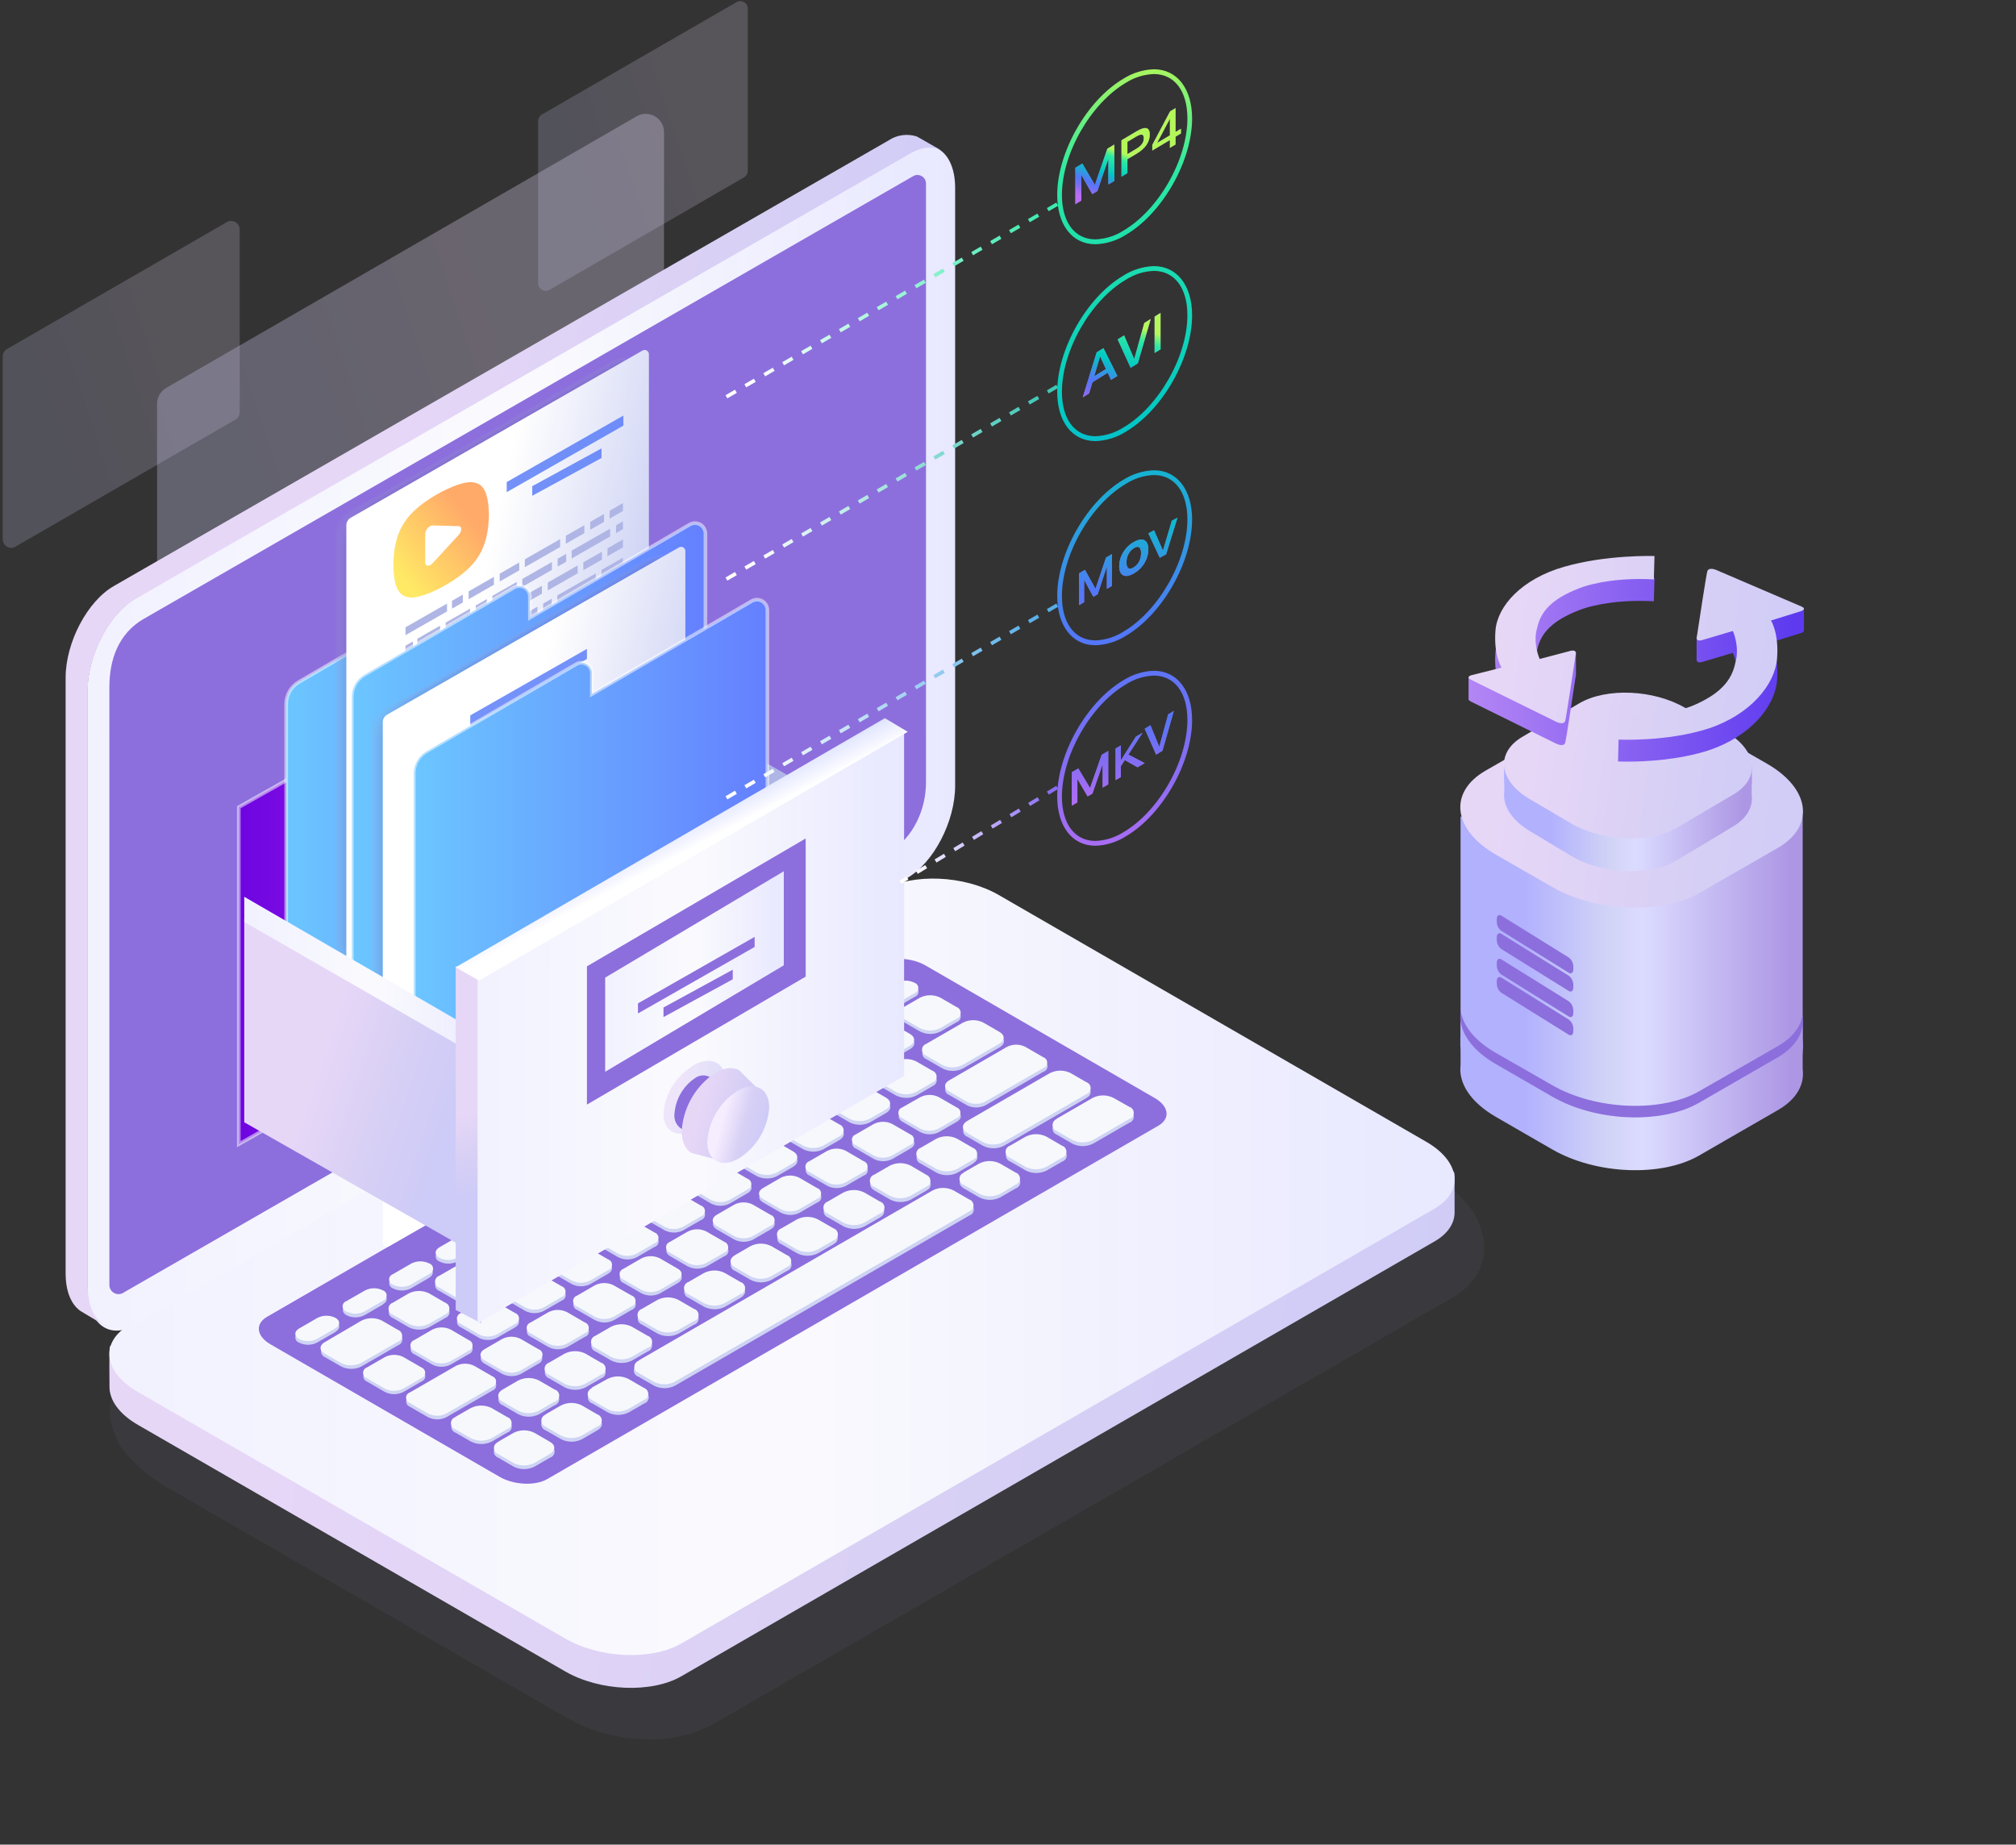 <svg height="506" viewBox="0 0 553 506" width="553" xmlns="http://www.w3.org/2000/svg" xmlns:xlink="http://www.w3.org/1999/xlink"><rect x="0" y="0" width="553" height="506" fill="#333333" stroke="none"/><defs><linearGradient id="a"><stop offset="0" stop-color="#cdcbf7"/><stop offset=".486" stop-color="#d8d0f5"/><stop offset="1" stop-color="#e7d7f7"/></linearGradient><linearGradient id="b" x1="17.815%" x2="70.453%" xlink:href="#a" y1="64.734%" y2="40.644%"/><linearGradient id="c" x1="17.819%" x2="70.451%" xlink:href="#a" y1="64.734%" y2="40.644%"/><linearGradient id="d" x1="17.915%" x2="70.389%" xlink:href="#a" y1="64.734%" y2="40.644%"/><linearGradient id="e" x1="100%" x2=".807%" y1="50.001%" y2="50.001%"><stop offset="0" stop-color="#87d6f4"/><stop offset="1" stop-color="#3abeef"/></linearGradient><linearGradient id="f" x1="-11.275%" x2="88.939%" xlink:href="#a" y1="54.909%" y2="46.883%"/><linearGradient id="g" x1="97.815%" x2="0%" y1="100%" y2="100%"><stop offset="0" stop-color="#f2f2ff"/><stop offset=".486" stop-color="#fafafe"/><stop offset="1" stop-color="#e8e8ff"/></linearGradient><linearGradient id="h" x1="50%" x2="50%" y1="0%" y2="100%"><stop offset="0" stop-color="#8c6fdc"/><stop offset="1" stop-color="#8c6edd"/></linearGradient><linearGradient id="i" x1="16.993%" x2="70.976%" xlink:href="#a" y1="64.734%" y2="40.644%"/><linearGradient id="j" x1="100%" x2="3.115%" y1="50.001%" y2="50.001%"><stop offset="0" stop-color="#6d05e0"/><stop offset="1" stop-color="#cf2ef7"/></linearGradient><linearGradient id="k"><stop offset="0" stop-color="#afb6e5"/><stop offset=".21" stop-color="#b6bce8"/><stop offset=".5" stop-color="#c8cdf1"/><stop offset=".58" stop-color="#ced3f4"/><stop offset=".88" stop-color="#dee2fc"/><stop offset="1" stop-color="#e5e9ff"/></linearGradient><linearGradient id="l" x1="29.271%" x2="235.359%" xlink:href="#k" y1="49.863%" y2=".623%"/><linearGradient id="m" x1="-2547.834%" x2="-2645.466%" xlink:href="#k" y1="19.604%" y2="124.623%"/><linearGradient id="n" x1="100%" x2=".807%" y1="50.001%" y2="50.001%"><stop offset="0" stop-color="#6bc6ff"/><stop offset="1" stop-color="#6580ff"/></linearGradient><linearGradient id="o" x1="14.039%" x2="87.545%" y1="68.528%" y2="30.654%"><stop offset=".05" stop-color="#ced3f4"/><stop offset=".61" stop-color="#fdfdfe"/><stop offset=".64" stop-color="#fff"/></linearGradient><linearGradient id="p" x1="16.481%" x2="75.732%" y1="88.293%" y2="27.933%"><stop offset="0" stop-color="#ffe965"/><stop offset="1" stop-color="#ffaa69"/></linearGradient><linearGradient id="q" x1="18.87%" x2="69.783%" xlink:href="#a" y1="64.734%" y2="40.644%"/><linearGradient id="r" x1="49.687%" x2="50.199%" xlink:href="#a" y1="64.734%" y2="40.644%"/><linearGradient id="s" x1="59.978%" x2="49.246%" y1="39.011%" y2="50.848%"><stop offset="0" stop-color="#afb6e5"/><stop offset=".14" stop-color="#b6bce8"/><stop offset=".35" stop-color="#c8cdf1"/><stop offset=".58" stop-color="#e5e9ff"/><stop offset=".86" stop-color="#f5f6ff"/><stop offset="1" stop-color="#fff"/></linearGradient><linearGradient id="t" x1="5.729%" x2="78.134%" xlink:href="#a" y1="64.734%" y2="40.644%"/><linearGradient id="u" x1="70.817%" x2="30.963%" y1="84.619%" y2="4.499%"><stop offset="0" stop-color="#ced3f4"/><stop offset=".05" stop-color="#cbd0f3"/><stop offset=".09" stop-color="#c2c8ee"/><stop offset=".12" stop-color="#b3bae7"/><stop offset=".13" stop-color="#afb6e5"/><stop offset=".26" stop-color="#b2b9e6"/><stop offset=".35" stop-color="#bbc1eb"/><stop offset=".43" stop-color="#cacff2"/><stop offset=".5" stop-color="#dfe3fc"/><stop offset=".52" stop-color="#e6e9ff"/><stop offset=".65" stop-color="#ebeeff"/><stop offset=".91" stop-color="#ced3f4"/></linearGradient><linearGradient id="v" x1="6.764%" x2="77.476%" xlink:href="#a" y1="64.734%" y2="40.644%"/><linearGradient id="w" x1="9.845%" x2="74.7%" y1="64.734%" y2="40.944%"><stop offset="0" stop-color="#cdcbf7"/><stop offset=".486" stop-color="#d8d0f5"/><stop offset="1" stop-color="#f6edff"/></linearGradient><linearGradient id="x" x1="4.032%" x2="80.884%" y1="43.096%" y2="43.096%"><stop offset="0" stop-color="#ad97e5"/><stop offset=".556" stop-color="#dbdbff"/><stop offset=".698" stop-color="#d0d3f6"/><stop offset="1" stop-color="#b2b1fe"/></linearGradient><linearGradient id="y" x1="72953.201%" x2="72954.201%" y1="50%" y2="50%"><stop offset="0" stop-color="#45108a"/><stop offset=".29" stop-color="#4d1299"/><stop offset=".5" stop-color="#5414a8"/><stop offset=".87" stop-color="#25054d"/></linearGradient><linearGradient id="z" x1="-11.275%" x2="88.939%" xlink:href="#a" y1="54.862%" y2="46.912%"/><linearGradient id="A" x1="-11.275%" x2="88.939%" xlink:href="#a" y1="55.098%" y2="46.763%"/><linearGradient id="B" x1="100%" x2="2.909%" y1="50.001%" y2="50.001%"><stop offset="0" stop-color="#b487f4"/><stop offset="1" stop-color="#5d3aef"/></linearGradient><linearGradient id="C" x1="-11.275%" x2="88.939%" xlink:href="#a" y1="54.426%" y2="47.19%"/><linearGradient id="D" x1="106.25%" x2="0%" y1="36.247%" y2="71.183%"><stop offset="0" stop-color="#3eeaae"/><stop offset="1" stop-color="#fff"/></linearGradient><linearGradient id="E" x1="106.25%" x2="0%" y1="36.247%" y2="71.183%"><stop offset="0" stop-color="#40c6b6"/><stop offset="1" stop-color="#fff"/></linearGradient><linearGradient id="F" x1="106.25%" x2="0%" y1="36.247%" y2="71.183%"><stop offset=".006" stop-color="#57aee7"/><stop offset="1" stop-color="#fff"/></linearGradient><linearGradient id="G" x1="106.25%" x2="0%" y1="35.177%" y2="72.831%"><stop offset="0" stop-color="#8a6df3"/><stop offset="1" stop-color="#fff"/></linearGradient><linearGradient id="H"><stop offset=".01" stop-color="#b4f759"/><stop offset=".04" stop-color="#90f36c"/><stop offset=".13" stop-color="#35ea9d"/><stop offset=".14" stop-color="#2be9a3"/><stop offset=".44" stop-color="#01c8c4"/><stop offset=".44" stop-color="#00c7c5"/><stop offset=".58" stop-color="#2d9be0"/><stop offset=".7" stop-color="#5277f7"/><stop offset=".74" stop-color="#5b75f6"/><stop offset=".81" stop-color="#7370f4"/><stop offset=".85" stop-color="#836df3"/><stop offset=".9" stop-color="#966df3"/><stop offset="1" stop-color="#bb6df3"/></linearGradient><linearGradient id="I" x1="51.696%" x2="37.828%" xlink:href="#H" y1="-8.814%" y2="472.036%"/><linearGradient id="J" x1="52.855%" x2="29.515%" xlink:href="#H" y1="42.996%" y2="100.26%"/><path id="K" d="m6.618 36.025v-6.888l.056-.033 2.94 5.138 1.414-.842 2.94-8.638.056-.033v6.888l1.638-.975v-9.996l-1.918 1.142-3.388 9.857-.056.033-3.402-5.815-1.918 1.142v9.996zm12.642-7.525v-3.836l2.478-1.475c2.436-1.45 3.654-3.211 3.654-5.269 0-2.044-1.218-2.341-3.626-.908l-4.144 2.467v9.996zm2.38-6.653-2.38 1.417v-3.36l2.38-1.417c.714-.425 1.246-.616 1.582-.55.336.052.518.364.518.966s-.168 1.136-.504 1.602c-.336.452-.868.909-1.596 1.342zm10.822-1.206v-2.142l1.484-.883v-1.302l-1.484.883v-6.552l-1.498.892-4.886 9.208v1.554l4.83-2.875v2.142zm-1.554-2.519-3.5 2.083 3.458-6.538.042-.025z"/><linearGradient id="L" x1="55.003%" x2="41.135%" xlink:href="#H" y1="-123.458%" y2="357.392%"/><linearGradient id="M" x1="58.42%" x2="35.081%" xlink:href="#H" y1="11.977%" y2="117.383%"/><path id="N" d="m8.75 34.92.91-3.068 4.186-2.583.91 1.944 1.75-1.08-3.822-7.638-1.862 1.149-3.822 12.354zm4.606-6.692-3.206 1.978 1.582-5.358.056-.035zm8.75-1.549 3.556-12.19-1.778 1.097-2.744 9.841-.042.026-2.744-6.455-1.778 1.097 3.556 7.802zm6.244-3.853v-9.996l-1.638 1.011v9.996z"/><linearGradient id="O" x1="58.438%" x2="44.57%" xlink:href="#H" y1="-242.467%" y2="238.384%"/><linearGradient id="P" x1="64.201%" x2="40.862%" xlink:href="#H" y1="-181.085%" y2="198.846%"/><path id="Q" d="m7.38 36.192v-6.017l.047-.028 2.477 4.567 1.191-.697 2.477-7.467.047-.028v6.017l1.38-.808v-8.732l-1.616.946-2.855 8.519-.047.028-2.866-5.171-1.616.946v8.732zm13.614-7.877c1.255-.716 2.245-1.687 2.97-2.915.691-1.173 1.036-2.394 1.036-3.673s-.345-2.117-1.036-2.503c-.725-.412-1.715-.254-2.97.461-1.266.722-2.256 1.694-2.97 2.939-.691 1.185-1.024 2.399-1.024 3.666 0 1.256.334 2.089 1.024 2.486.714.407 1.704.261 2.97-.461zm.006-1.691c-.643.408-1.148.484-1.496.226-.339-.254-.504-.774-.504-1.566 0-.801.165-1.531.504-2.215.357-.715.852-1.273 1.496-1.682.643-.408 1.139-.498 1.487-.25.339.254.513.788.513 1.609s-.174 1.566-.513 2.241c-.348.68-.843 1.229-1.487 1.637zm8.869-3.559 3.131-10.065-1.565.842-2.416 8.131-.037.02-2.416-5.533-1.565.842 3.131 6.699z"/><linearGradient id="R" x1="61.788%" x2="47.92%" xlink:href="#H" y1="-358.462%" y2="122.388%"/><linearGradient id="S" x1="69.838%" x2="46.499%" xlink:href="#H" y1="-302.195%" y2="112.416%"/><path id="T" d="m5.533 36.104v-6.31l.052-.031 2.752 4.702 1.324-.773 2.752-7.918.052-.031v6.31l1.533-.896v-9.158l-1.796 1.049-3.172 9.035-.052.031-3.185-5.322-1.796 1.049v9.158zm11.92-6.952v-2.988l1.081-1.663 3.503 1.975 1.963-1.146-4.484-2.338 3.901-5.993-1.839 1.073-4.124 6.5v-4.093l-1.453.848v8.671zm11.416-7.215 3.131-10.936-1.565.958-2.416 8.831-.037.023-2.416-5.875-1.565.958 3.131 7.105z"/></defs><g fill="none" fill-rule="evenodd" transform="translate(.75 .3)"><path d="m2.37 150c-1.307-.005-2.365-1.063-2.37-2.37v-50.15c.004-.846.457-1.627 1.19-2.05l60.28-34.8c.352-.215.757-.33 1.17-.33 1.311.006 2.37 1.069 2.37 2.38v50.14c-.015.827-.463 1.586-1.18 2l-60.28 34.8c-.35.234-.759.366-1.18.38z" fill="url(#b)" fill-opacity=".2"/><path d="m47.41 222.8c-2.798-.006-5.064-2.272-5.07-5.07v-107.26c.003-1.806.967-3.475 2.53-4.38l128.93-74.44c1.56-.945 3.511-.966 5.09-.054s2.538 2.611 2.501 4.434v107.26c-.004 1.806-.968 3.475-2.531 4.38l-128.93 74.44c-.764.449-1.634.687-2.52.69z" fill="url(#c)" fill-opacity=".3"/><path d="m148.96 79.49c-1.161-.006-2.1-.949-2.1-2.11v-44.44c-.009-.738.371-1.425 1-1.81l53.42-30.84c.302-.183.647-.283 1-.29 1.16 0 2.1.94 2.1 2.1v44.44c0 .751-.4 1.445-1.05 1.82l-53.33 30.86c-.316.183-.675.277-1.04.27z" fill="url(#d)" fill-opacity=".2"/><path d="m24.36 256.11c-1.158-.005-2.095-.942-2.1-2.1v-44.44c0-.751.4-1.445 1.05-1.82l53.42-30.84c.303-.18.647-.28 1-.29 1.158.005 2.095.942 2.1 2.1v44.5c.009.738-.371 1.425-1 1.81l-53.42 30.79c-.318.188-.68.288-1.05.29z" fill="url(#e)" fill-opacity=".1"/><g transform="matrix(-1 0 0 1 551.25 36.7)"><g transform="translate(144.896 204)"><path d="m126.037 16.529c7.053-3.847 15.025-5.697 23.054-5.349 3.159.147 6.291.646 9.339 1.487 3.219.992 6.33 2.303 9.287 3.914l200.494 115.614c6.883 3.979 9.783 10.267 8.49 16.816-.414 1.746-1.014 3.443-1.789 5.062-1.646 3.914-8.19 9.758-12.735 12.381l-110.2 63.547c-1.149.665-3.487 1.879-4.754 2.414-5.497 2.327-11.389 3.58-17.359 3.692-6.385.27-12.726-1.171-18.364-4.175l-202.779-116.971c-6.936-3.992-9.77-10.345-8.372-16.96.376-1.495.874-2.957 1.489-4.37 1.58-4.083 8.438-10.437 13.205-13.124z" fill="#8f92cb" fill-opacity=".2" fill-rule="nonzero" opacity=".39"/><path d="m220.202 218.813-206.589-119.269c-3.646-2.102-5.455-4.895-5.508-7.834v-10.228c.067-3.578 2.661 2.66 7.784-.319l117.258-67.662c9.42-5.44 23.67-6.025 31.826-1.33l206.589 119.296c2.728 1.583 4.71-5.094 5.415-2.979.226.718.08 10.069.093 10.8.08 3.658-2.555 7.542-7.784 10.561l-117.258 67.662c-9.42 5.427-23.67 6.025-31.826 1.303z" fill="url(#f)"/><path d="m220.22 209.826-206.6-119.265c-8.17-4.709-7.145-12.944 2.275-18.372l117.264-67.688c9.421-5.441 23.671-6.026 31.828-1.33l206.6 119.252c8.17 4.709 7.145 12.944-2.275 18.385l-117.264 67.675c-9.421 5.454-23.671 6.053-31.828 1.344z" fill="url(#g)"/><path d="m256.915 164.687-167.552-96.893c-3.348-1.93-2.923-5.324.943-7.56l62.902-36.388c3.88-2.236 9.74-2.476 13.088-.532l167.539 96.893c3.362 1.93 2.936 5.324-.93 7.56l-62.902 36.375c-3.933 2.249-9.793 2.489-13.088.546z" fill="url(#h)"/><g fill-rule="nonzero"><path d="m156.162 32.432 10.75 6.221c1.552.786 3.384.786 4.936 0 .61-.207 1.02-.781 1.02-1.425s-.41-1.218-1.02-1.425l-10.75-6.208c-1.55-.792-3.386-.792-4.936 0-.6.213-1.001.781-1.001 1.419s.401 1.206 1.001 1.419zm18.413 10.658 5.082 2.944c1.552.786 3.384.786 4.936 0 1.33-.786 1.33-2.052 0-2.851l-5.095-2.944c-1.552-.786-3.384-.786-4.936 0-1.37.773-1.357 2.038.013 2.838zm12.745 7.367 5.095 2.944c1.552.786 3.384.786 4.936 0 1.33-.786 1.33-2.065 0-2.864l-5.082-2.944c-1.552-.786-3.384-.786-4.936 0-.611.204-1.024.776-1.027 1.421-.003.645.405 1.22 1.013 1.43zm12.745 7.367 5.095 2.891c1.552.786 3.384.786 4.936 0 .61-.207 1.02-.781 1.02-1.425s-.41-1.218-1.02-1.425l-5.095-2.944c-1.55-.792-3.386-.792-4.936 0-.642.187-1.083.776-1.083 1.445 0 .669.441 1.258 1.083 1.445zm12.745 7.367 5.095 2.944c1.55.792 3.386.792 4.936 0 .61-.207 1.02-.781 1.02-1.425 0-.645-.41-1.218-1.02-1.425l-5.042-2.944c-1.552-.786-3.384-.786-4.936 0-.604.202-1.016.762-1.028 1.4s.379 1.214.975 1.438zm12.745 7.381 5.095 2.944c1.552.786 3.384.786 4.936 0 .61-.207 1.02-.781 1.02-1.425s-.41-1.218-1.02-1.425l-5.095-2.944c-1.552-.786-3.384-.786-4.936 0-1.37.759-1.357 2.038 0 2.838zm12.759 7.367 5.082 2.944c1.552.786 3.384.786 4.936 0 1.33-.786 1.33-2.052 0-2.851l-5.095-2.944c-1.552-.786-3.384-.786-4.936 0-1.37.773-1.357 2.038.013 2.838zm12.745 7.42 5.082 2.944c1.552.786 3.384.786 4.936 0 1.33-.786 1.33-2.065 0-2.864l-5.095-2.944c-1.547-.786-3.375-.786-4.923 0-1.33.733-1.33 2.012 0 2.864zm12.745 7.367 5.095 2.944c1.552.786 3.384.786 4.936 0 1.33-.786 1.33-2.065 0-2.851l-5.082-2.944c-1.55-.792-3.386-.792-4.936 0-.565.229-.935.778-.938 1.388-.003.61.362 1.162.925 1.397zm12.745 7.367 5.095 2.944c1.55.792 3.386.792 4.936 0 .61-.207 1.02-.781 1.02-1.425s-.41-1.218-1.02-1.425l-5.095-2.944c-1.552-.786-3.384-.786-4.936 0-.555.236-.915.782-.915 1.386 0 .604.36 1.149.915 1.386zm12.745 7.381 5.095 2.944c1.552.786 3.384.786 4.936 0 .61-.207 1.02-.781 1.02-1.425 0-.645-.41-1.218-1.02-1.425l-5.095-2.944c-1.552-.786-3.384-.786-4.936 0-.553.241-.911.788-.911 1.392 0 .604.358 1.151.911 1.392zm12.745 7.367 5.095 2.944c1.552.786 3.384.786 4.936 0 1.33-.786 1.33-2.052 0-2.851l-5.135-3.011c-1.552-.786-3.384-.786-4.936 0-1.33.786-1.317 2.052.04 2.851zm13.025 7.527 5.082 2.931c1.55.792 3.386.792 4.936 0 .61-.207 1.02-.781 1.02-1.425s-.41-1.218-1.02-1.425l-5.095-2.944c-1.552-.786-3.384-.786-4.936 0-1.37.719-1.357 1.998.013 2.798zm-170.372-84.969 4.417 2.558c1.765.893 3.849.893 5.614 0l4.377-2.531c.693-.238 1.159-.891 1.159-1.625s-.465-1.387-1.159-1.625l-4.404-2.545c-1.77-.893-3.858-.893-5.628 0l-4.444 2.585c-.653.266-1.075.909-1.06 1.615.015.706.463 1.33 1.127 1.569zm22.777 9.938 4.377-2.545c1.557-.893 1.543-2.345 0-3.237l-4.404-2.558c-1.765-.893-3.849-.893-5.614 0l-4.39 2.531c-1.543.893-1.53 2.345 0 3.237l4.404 2.558c1.758.918 3.848.943 5.628.067zm2.727 4.809 4.404 2.545c1.765.893 3.849.893 5.614 0l4.39-2.531c.693-.238 1.159-.891 1.159-1.625s-.465-1.387-1.159-1.625l-4.404-2.545c-1.764-.899-3.851-.899-5.614 0l-4.39 2.531c-1.623.946-1.557 2.398 0 3.304zm12.745 7.367 4.404 2.545c1.764.899 3.851.899 5.614 0l4.39-2.531c1.543-.893 1.53-2.345 0-3.251l-4.404-2.545c-1.764-.899-3.851-.899-5.614 0l-4.377 2.531c-1.583.946-1.57 2.451-.013 3.304zm27.14 4.143-4.417-2.545c-1.764-.899-3.851-.899-5.614 0l-4.377 2.531c-.693.238-1.159.891-1.159 1.625s.465 1.387 1.159 1.625l4.404 2.545c1.768.899 3.859.899 5.628 0l4.377-2.531c.656-.259 1.086-.893 1.086-1.599 0-.706-.431-1.34-1.086-1.599zm12.745 7.367-4.417-2.545c-1.765-.893-3.849-.893-5.614 0l-4.311 2.585c-.697.231-1.167.884-1.167 1.619s.47 1.387 1.167 1.619l4.417 2.558c1.765.893 3.849.893 5.614 0l4.377-2.531c.689-.252 1.141-.915 1.126-1.649-.015-.734-.494-1.378-1.193-1.602zm12.745 7.381-4.404-2.558c-1.77-.893-3.858-.893-5.628 0l-4.377 2.531c-.697.231-1.167.884-1.167 1.619s.47 1.387 1.167 1.619l4.417 2.558c1.765.893 3.849.893 5.614 0l4.377-2.545c1.57-.826 1.557-2.278 0-3.171zm12.745 7.367-4.404-2.545c-1.764-.899-3.851-.899-5.614 0l-4.39 2.531c-1.543.893-1.53 2.345 0 3.251l4.404 2.545c1.764.899 3.851.899 5.614 0l4.377-2.531c.657-.256 1.09-.888 1.093-1.594.003-.706-.425-1.342-1.08-1.603zm12.745 7.367-4.404-2.451c-1.764-.899-3.851-.899-5.614 0l-4.377 2.531c-1.557.893-1.543 2.345 0 3.251l4.404 2.545c1.764.899 3.851.899 5.614 0l4.39-2.531c1.557-.933 1.543-2.385-.013-3.291zm12.759 7.367-4.417-2.545c-1.764-.899-3.851-.899-5.614 0l-4.377 2.531c-.693.238-1.159.891-1.159 1.625s.465 1.387 1.159 1.625l4.404 2.545c1.768.899 3.859.899 5.628 0l4.377-2.531c.656-.259 1.086-.893 1.086-1.599s-.431-1.34-1.086-1.599zm-1.65 10.591 4.417 2.558c1.765.893 3.849.893 5.614 0l4.377-2.531c.697-.231 1.167-.884 1.167-1.619 0-.735-.47-1.387-1.167-1.619l-4.43-2.545c-1.765-.893-3.849-.893-5.614 0l-4.377 2.545c-.717.221-1.206.886-1.202 1.637.003.751.497 1.412 1.216 1.627zm27.14 4.157-4.35-2.505c-1.77-.893-3.858-.893-5.628 0l-4.377 2.531c-.693.238-1.159.891-1.159 1.625s.465 1.387 1.159 1.625l4.417 2.545c1.765.893 3.849.893 5.614 0l4.377-2.545c.683-.248 1.133-.903 1.121-1.631-.012-.728-.484-1.367-1.175-1.593zm18.626 10.791-10.058-5.822c-1.77-.893-3.858-.893-5.628 0l-4.377 2.531c-.693.238-1.159.891-1.159 1.625s.465 1.387 1.159 1.625l10.071 5.822c1.764.899 3.851.899 5.614 0l4.39-2.531c.658-.253 1.094-.884 1.1-1.59.006-.706-.42-1.343-1.073-1.608zm-185.047-81.759 10.071 5.808c1.764.899 3.851.899 5.614 0l4.377-2.531c.693-.238 1.159-.891 1.159-1.625s-.465-1.387-1.159-1.625l-10.071-5.808c-1.764-.899-3.851-.899-5.614 0l-4.377 2.531c-1.57.893-1.57 2.345 0 3.251zm18.4 10.658 4.417 2.558c1.764.899 3.851.899 5.614 0l4.377-2.531c.697-.231 1.167-.884 1.167-1.619s-.47-1.387-1.167-1.619l-4.404-2.558c-1.768-.899-3.859-.899-5.628 0l-4.377 2.531c-.678.24-1.132.881-1.135 1.601-.003.72.446 1.364 1.122 1.61zm17.162 9.925c1.765.893 3.849.893 5.614 0l4.377-2.531c.693-.238 1.159-.891 1.159-1.625s-.465-1.387-1.159-1.625l-4.404-2.558c-1.765-.893-3.849-.893-5.614 0l-4.39 2.531c-1.543.893-1.53 2.345 0 3.251zm12.745 7.367c1.764.899 3.851.899 5.614 0l4.39-2.531c1.543-.893 1.53-2.345 0-3.251l-4.404-2.545c-1.764-.899-3.851-.899-5.614 0l-4.39 2.531c-1.543.893-1.53 2.345 0 3.251zm12.705-.959-4.377 2.531c-1.557.893-1.543 2.345 0 3.251l4.404 2.545c1.764.899 3.851.899 5.614 0l4.39-2.531c1.543-.893 1.53-2.345 0-3.251l-4.404-2.545c-1.777-.93-3.895-.94-5.681-.027zm13.011 7.221-4.909 2.864c-1.41.813-1.397 2.118 0 2.931l4.949 2.864c1.592.814 3.477.814 5.069 0l4.923-2.851c.629-.211 1.053-.801 1.053-1.465s-.424-1.255-1.053-1.465l-4.949-2.864c-1.591-.824-3.479-.839-5.082-.04zm12.745 7.367-4.909 2.838c-.626.218-1.045.809-1.045 1.472 0 .663.419 1.254 1.045 1.472l4.949 2.851c1.597.812 3.485.812 5.082 0l4.909-2.838c.626-.218 1.045-.809 1.045-1.472 0-.663-.419-1.254-1.045-1.472l-4.949-2.851c-1.593-.82-3.481-.83-5.082-.027zm12.759 7.367-4.923 2.851c-.629.211-1.053.801-1.053 1.465 0 .664.424 1.255 1.053 1.465l4.949 2.864c1.597.812 3.485.812 5.082 0l4.909-2.838c1.41-.813 1.397-2.118 0-2.931l-4.949-2.864c-1.582-.822-3.461-.837-5.056-.04zm12.745 7.367-4.923 2.851c-1.397.799-1.33 2.118 0 2.931l4.949 2.864c1.599.805 3.484.805 5.082 0l4.923-2.851c1.397-.813 1.33-2.118 0-2.931l-4.949-2.864c-1.593-.818-3.48-.828-5.082-.027zm12.745 7.367-4.923 2.851c-.629.211-1.053.801-1.053 1.465s.424 1.255 1.053 1.465l4.962 2.864c1.594.805 3.475.805 5.069 0l4.923-2.851c1.397-.799 1.33-2.118 0-2.931l-4.909-2.824c-1.609-.819-3.513-.819-5.122 0zm17.867 15.987 4.923-2.851c.629-.211 1.053-.801 1.053-1.465 0-.664-.424-1.255-1.053-1.465l-4.949-2.864c-1.597-.812-3.485-.812-5.082 0l-4.923 2.838c-1.33.813-1.33 2.118 0 2.931l4.949 2.864c1.587.835 3.478.855 5.082.053zm12.745 7.367 4.923-2.838c.626-.218 1.045-.809 1.045-1.472 0-.663-.419-1.254-1.045-1.472l-4.962-2.878c-1.597-.812-3.485-.812-5.082 0l-4.909 2.838c-.626.218-1.045.809-1.045 1.472s.419 1.254 1.045 1.472l4.949 2.851c1.587.837 3.482.852 5.082.04zm17.921 1.745-4.949-2.864c-1.597-.812-3.485-.812-5.082 0l-4.909 2.838c-.629.211-1.053.801-1.053 1.465s.424 1.255 1.053 1.465l4.949 2.864c1.597.812 3.485.812 5.082 0l4.909-2.851c.61-.222 1.015-.803 1.015-1.452s-.406-1.23-1.015-1.452zm-185.632-82.118 15.965 9.246c1.599.805 3.484.805 5.082 0l4.923-2.851c.629-.211 1.053-.801 1.053-1.465s-.424-1.255-1.053-1.465l-15.965-9.246c-1.594-.805-3.475-.805-5.069 0l-4.923 2.851c-.63.208-1.057.796-1.06 1.461-.003.664.418 1.256 1.047 1.47zm23.814 13.749 4.949 2.864c1.594.805 3.475.805 5.069 0l4.923-2.851c1.397-.799 1.33-2.118 0-2.931l-4.949-2.864c-1.599-.805-3.484-.805-5.082 0l-4.923 2.851c-1.437.813-1.424 2.118.013 2.931zm12.745 7.367 4.949 2.864c1.592.814 3.477.814 5.069 0l4.923-2.851c.629-.211 1.053-.801 1.053-1.465s-.424-1.255-1.053-1.465l-4.949-2.864c-1.597-.812-3.485-.812-5.082 0l-4.923 2.838c-1.437.826-1.424 2.132-.013 2.918zm12.745 7.381 4.949 2.851c1.596.818 3.487.818 5.082 0l4.909-2.838c.626-.218 1.045-.809 1.045-1.472s-.419-1.254-1.045-1.472l-4.949-2.851c-1.597-.812-3.485-.812-5.082 0l-4.909 2.838c-.628.212-1.052.799-1.058 1.463-.006.663.408 1.258 1.032 1.482zm22.777 10.231 4.909-2.838c1.41-.813 1.397-2.118 0-2.931l-4.949-2.864c-1.592-.814-3.477-.814-5.069 0l-4.923 2.851c-.629.211-1.053.801-1.053 1.465s.424 1.255 1.053 1.465l4.949 2.864c1.592.799 3.468.794 5.056-.013zm12.745 7.381 4.923-2.851c1.33-.813 1.33-2.118 0-2.931l-4.949-2.864c-1.594-.805-3.475-.805-5.069 0l-4.923 2.851c-1.397.799-1.33 2.118 0 2.931l4.949 2.864c1.588.792 3.455.792 5.042 0zm12.745 7.367 4.923-2.851c1.397-.799 1.33-2.118 0-2.931l-4.949-2.864c-1.599-.805-3.484-.805-5.082 0l-4.923 2.851c-.629.211-1.053.801-1.053 1.465s.424 1.255 1.053 1.465l4.962 2.864c1.587.796 3.456.796 5.042 0zm12.745 7.367 4.923-2.838c.626-.218 1.045-.809 1.045-1.472s-.419-1.254-1.045-1.472l-4.949-2.864c-1.597-.812-3.485-.812-5.082 0l-4.923 2.838c-1.397.813-1.33 2.118 0 2.931l4.949 2.864c1.586.813 3.465.818 5.056.013zm12.745 7.367 4.923-2.838c.626-.218 1.045-.809 1.045-1.472s-.419-1.254-1.045-1.472l-4.949-2.851c-1.597-.812-3.485-.812-5.082 0l-5.002 2.811c-.626.218-1.045.809-1.045 1.472s.419 1.254 1.045 1.472l4.949 2.864c1.608.841 3.523.846 5.135.013zm12.759 7.367 4.909-2.838c.629-.211 1.053-.801 1.053-1.465s-.424-1.255-1.053-1.465l-4.949-2.864c-1.592-.814-3.477-.814-5.069 0l-4.923 2.851c-.629.211-1.053.801-1.053 1.465s.424 1.255 1.053 1.465l4.949 2.864c1.592.799 3.468.794 5.056-.013zm2.661 4.503 4.949 2.864c1.599.805 3.484.805 5.082 0l4.923-2.851c1.397-.813 1.33-2.118 0-2.931l-4.949-2.784c-1.594-.805-3.475-.805-5.069 0l-4.923 2.851c-.573.243-.944.807-.941 1.43.003.623.379 1.183.954 1.421zm35.349 8.953-12.599-7.287c-1.592-.814-3.477-.814-5.069 0l-4.923 2.838c-.629.211-1.053.801-1.053 1.465s.424 1.255 1.053 1.465l12.599 7.287c1.592.814 3.477.814 5.069 0l4.923-2.838c.629-.211 1.053-.801 1.053-1.465s-.424-1.255-1.053-1.465zm-185.592-81.785 22.683 13.109c1.801.918 3.933.918 5.734 0l4.257-2.465c.716-.235 1.201-.904 1.201-1.659s-.484-1.424-1.201-1.659l-22.683-13.109c-1.803-.912-3.931-.912-5.734 0l-4.257 2.465c-.668.262-1.108.907-1.108 1.625s.44 1.364 1.108 1.625zm31.145 17.998 4.284 2.491c1.803.912 3.931.912 5.734 0l4.271-2.465c.716-.235 1.201-.904 1.201-1.659s-.484-1.424-1.201-1.659l-4.284-2.478c-1.803-.912-3.931-.912-5.734 0l-4.271 2.478c-1.596.826-1.596 2.305 0 3.224zm12.745 7.381 4.284 2.478c1.803.912 3.931.912 5.734 0l4.271-2.478c1.57-.906 1.57-2.385 0-3.304l-4.284-2.491c-1.803-.912-3.931-.912-5.734 0l-4.271 2.465c-.677.257-1.125.907-1.125 1.632s.448 1.375 1.125 1.632zm12.745 7.367 4.284 2.478c1.803.912 3.931.912 5.734 0l4.271-2.465c.716-.235 1.201-.904 1.201-1.659s-.484-1.424-1.201-1.659l-4.297-2.478c-1.801-.918-3.933-.918-5.734 0l-4.257 2.465c-.668.262-1.108.907-1.108 1.625s.44 1.364 1.108 1.625zm12.745 7.367 4.297 2.478c1.803.912 3.931.912 5.734 0l4.257-2.465c.716-.235 1.201-.904 1.201-1.659 0-.755-.484-1.424-1.201-1.659l-4.297-2.478c-1.803-.912-3.931-.912-5.734 0l-4.257 2.465c-.668.262-1.108.907-1.108 1.625s.44 1.364 1.108 1.625zm12.759 7.301 4.297 2.478c1.801.918 3.933.918 5.734 0l4.257-2.465c.716-.235 1.201-.904 1.201-1.659 0-.755-.484-1.424-1.201-1.659l-4.297-2.478c-1.803-.912-3.931-.912-5.734 0l-4.257 2.465c-.716.235-1.201.904-1.201 1.659 0 .755.484 1.424 1.201 1.659zm12.745 7.367 4.297 2.491c1.803.912 3.931.912 5.734 0l4.257-2.465c.716-.235 1.201-.904 1.201-1.659s-.484-1.424-1.201-1.659l-4.284-2.478c-1.803-.912-3.931-.912-5.734 0l-4.271 2.478c-1.61.893-1.596 2.318-.013 3.291zm12.759 7.381 4.284 2.478c1.803.912 3.931.912 5.734 0l4.271-2.465c.716-.235 1.201-.904 1.201-1.659 0-.755-.484-1.424-1.201-1.659l-4.284-2.491c-1.803-.912-3.931-.912-5.734 0l-4.271 2.465c-.728.225-1.225.898-1.228 1.66-.003.763.489 1.439 1.215 1.67zm12.745 7.367 4.284 2.478c1.803.912 3.931.912 5.734 0l4.271-2.465c.716-.235 1.201-.904 1.201-1.659 0-.755-.484-1.424-1.201-1.659l-4.284-2.478c-1.801-.918-3.933-.918-5.734 0l-4.271 2.465c-.717.232-1.204.899-1.207 1.654-.003.755.479 1.426 1.194 1.663zm12.745 7.367 4.284 2.478c1.803.912 3.931.912 5.734 0l4.271-2.465c.716-.235 1.201-.904 1.201-1.659 0-.755-.484-1.424-1.201-1.659l-4.324-2.465c-1.803-.912-3.931-.912-5.734 0l-4.257 2.465c-.705.244-1.177.91-1.174 1.657.003.747.48 1.409 1.187 1.647zm12.745 7.367 4.297 2.478c1.801.918 3.933.918 5.734 0l4.257-2.465c.716-.235 1.201-.904 1.201-1.659 0-.755-.484-1.424-1.201-1.659l-4.297-2.478c-1.803-.912-3.931-.912-5.734 0l-4.257 2.465c-.717.232-1.204.899-1.207 1.654-.003.755.479 1.426 1.194 1.663zm27.3 4.25-4.284-2.478c-1.801-.918-3.933-.918-5.734 0l-4.284 2.411c-.716.235-1.201.904-1.201 1.659 0 .755.484 1.424 1.201 1.659l4.284 2.478c1.803.912 3.931.912 5.734 0l4.271-2.465c.677-.257 1.125-.907 1.125-1.632 0-.725-.448-1.375-1.125-1.632zm-164.971-81.772-9.951-5.755c-1.803-.912-3.931-.912-5.734 0l-4.271 2.465c-.716.235-1.201.904-1.201 1.659 0 .755.484 1.424 1.201 1.659l9.951 5.742c1.801.918 3.933.918 5.734 0l4.257-2.465c.702-.255 1.163-.929 1.148-1.676s-.503-1.402-1.215-1.628zm12.732 7.367-4.297-2.478c-1.803-.912-3.931-.912-5.734 0l-4.257 2.465c-.716.235-1.201.904-1.201 1.659 0 .755.484 1.424 1.201 1.659l4.297 2.478c1.801.918 3.933.918 5.734 0l4.257-2.465c.716-.235 1.201-.904 1.201-1.659s-.484-1.424-1.201-1.659zm12.745 7.381-4.284-2.491c-1.801-.918-3.933-.918-5.734 0l-4.271 2.465c-.716.235-1.201.904-1.201 1.659s.484 1.424 1.201 1.659l4.297 2.478c1.801.918 3.933.918 5.734 0l4.257-2.465c1.53-.906 1.517-2.385-.067-3.304zm89.231 51.584-80.769-46.628c-1.801-.918-3.933-.918-5.734 0l-4.271 2.465c-.716.235-1.201.904-1.201 1.659s.484 1.424 1.201 1.659l80.769 46.694c1.803.912 3.931.912 5.734 0l4.271-2.465c.77-.211 1.299-.919 1.284-1.718-.016-.799-.572-1.486-1.35-1.666zm12.745 7.367-4.297-2.478c-1.803-.912-3.931-.912-5.734 0l-4.324 2.491c-.716.235-1.201.904-1.201 1.659 0 .755.484 1.424 1.201 1.659l4.284 2.478c1.801.918 3.933.918 5.734 0l4.271-2.465c.727-.228 1.221-.903 1.221-1.665s-.495-1.437-1.221-1.665zm12.759 7.367-4.297-2.478c-1.803-.912-3.931-.912-5.734 0l-4.257 2.478c-1.583.906-1.57 2.385 0 3.304l4.284 2.491c1.803.912 3.931.912 5.734 0l4.271-2.465c.723-.242 1.204-.927 1.189-1.69s-.524-1.428-1.256-1.641zm13.011 7.527-4.297-2.478c-1.803-.912-3.931-.912-5.734 0l-4.257 2.465c-.716.235-1.201.904-1.201 1.659s.484 1.424 1.201 1.659l4.297 2.478c1.801.918 3.933.918 5.734 0l4.257-2.465c.712-.249 1.183-.928 1.168-1.683-.015-.755-.513-1.414-1.235-1.634z" fill="#ced3f4"/><path d="m156.227 31.442 10.747 6.224c1.553.78 3.382.78 4.935 0 .606-.214 1.012-.789 1.012-1.433 0-.644-.405-1.218-1.012-1.433l-10.747-6.21c-1.551-.786-3.383-.786-4.935 0-.61.207-1.02.781-1.02 1.426 0 .645.41 1.219 1.02 1.426zm18.408 10.661 5.081 2.945c1.551.786 3.383.786 4.935 0 .61-.207 1.02-.781 1.02-1.426 0-.645-.41-1.219-1.02-1.426l-5.094-2.945c-1.55-.793-3.385-.793-4.935 0-1.37.72-1.357 2.052.013 2.839zm12.742 7.37 5.094 2.945c1.55.793 3.385.793 4.935 0 1.33-.786 1.33-2.066 0-2.852l-5.107-2.932c-1.55-.793-3.385-.793-4.935 0-.589.221-.979.787-.976 1.417.003.63.398 1.192.989 1.408zm12.742 7.37 5.094 2.945c1.55.793 3.385.793 4.935 0 .61-.207 1.02-.781 1.02-1.426 0-.645-.41-1.219-1.02-1.426l-5.094-2.945c-1.551-.786-3.383-.786-4.935 0-.6.213-1.001.782-1.001 1.419 0 .638.401 1.206 1.001 1.419zm12.742 7.383 5.094 2.945c1.551.786 3.383.786 4.935 0 1.33-.786 1.33-2.052 0-2.852l-5.041-2.959c-1.551-.786-3.383-.786-4.935 0-1.423.773-1.423 2.052-.053 2.852zm12.742 7.37 5.094 2.945c1.551.786 3.383.786 4.935 0 .606-.214 1.012-.789 1.012-1.433 0-.644-.405-1.218-1.012-1.433l-5.094-2.945c-1.551-.786-3.383-.786-4.935 0-.61.207-1.02.781-1.02 1.426 0 .645.41 1.219 1.02 1.426zm12.755 7.37 5.081 2.945c1.551.786 3.383.786 4.935 0 .61-.207 1.02-.781 1.02-1.426 0-.645-.41-1.219-1.02-1.426l-5.094-2.945c-1.55-.793-3.385-.793-4.935 0-1.37.773-1.357 2.052.013 2.839zm12.742 7.37 5.081 2.945c1.55.793 3.385.793 4.935 0 1.33-.786 1.33-2.066 0-2.852l-5.094-2.945c-1.545-.792-3.376-.792-4.921 0-1.33.773-1.33 2.052 0 2.839zm12.742 7.383 5.094 2.932c1.55.793 3.385.793 4.935 0 1.33-.786 1.33-2.066 0-2.852l-5.081-2.945c-1.551-.786-3.383-.786-4.935 0-.598.217-.997.784-1 1.421-.003.637.391 1.208.987 1.431zm12.742 7.37 5.094 2.945c1.551.786 3.383.786 4.935 0 1.33-.786 1.33-2.052 0-2.852l-5.094-2.945c-1.551-.786-3.383-.786-4.935 0-1.37.773-1.37 2.039 0 2.839zm12.742 7.37 5.094 2.945c1.551.786 3.383.786 4.935 0 .606-.214 1.012-.789 1.012-1.433 0-.644-.405-1.218-1.012-1.433l-5.094-2.945c-1.551-.786-3.383-.786-4.935 0-.61.207-1.02.781-1.02 1.426s.41 1.219 1.02 1.426zm12.742 7.37 5.094 2.945c1.551.786 3.383.786 4.935 0 .61-.207 1.02-.781 1.02-1.426s-.41-1.219-1.02-1.426l-5.134-2.945c-1.55-.793-3.385-.793-4.935 0-.597.221-.99.796-.981 1.433.009.638.418 1.201 1.021 1.405zm13.021 7.53 5.081 2.945c1.551.786 3.383.786 4.935 0 1.33-.773 1.33-2.052 0-2.852l-5.094-2.945c-1.551-.786-3.383-.786-4.935 0-1.37.76-1.357 2.092.013 2.839zm-170.33-84.878 4.416 2.545c1.765.893 3.848.893 5.613 0l4.376-2.532c.693-.239 1.158-.892 1.158-1.626 0-.734-.465-1.387-1.158-1.626l-4.403-2.559c-1.769-.893-3.857-.893-5.626 0l-4.376 2.532c-.703.233-1.178.891-1.178 1.633s.475 1.4 1.178 1.633zm22.771 9.928 4.376-2.532c1.556-.893 1.543-2.346 0-3.252l-4.403-2.545c-1.763-.9-3.85-.9-5.613 0l-4.389 2.532c-1.543.893-1.53 2.346 0 3.252l4.403 2.545c1.767.904 3.859.904 5.626 0zm2.727 4.811 4.403 2.545c1.763.9 3.85.9 5.613 0l4.389-2.532c1.543-.893 1.53-2.346 0-3.252l-4.403-2.545c-1.763-.9-3.85-.9-5.613 0l-4.389 2.532c-1.623.893-1.556 2.346 0 3.252zm12.742 7.37 4.403 2.559c1.765.893 3.848.893 5.613 0l4.389-2.532c1.543-.893 1.53-2.346 0-3.252l-4.403-2.545c-1.765-.893-3.848-.893-5.613 0l-4.376 2.532c-.684.241-1.143.888-1.146 1.615-.003.727.45 1.377 1.133 1.624zm27.134 4.158-4.416-2.559c-1.763-.9-3.85-.9-5.613 0l-4.376 2.532c-.697.231-1.167.884-1.167 1.619 0 .735.47 1.388 1.167 1.619l4.403 2.559c1.768.9 3.858.9 5.626 0l4.376-2.532c.697-.231 1.167-.884 1.167-1.619s-.47-1.388-1.167-1.619zm8.326 4.824c-1.763-.9-3.85-.9-5.613 0l-4.309 2.519c-.693.239-1.158.892-1.158 1.626 0 .734.465 1.387 1.158 1.626l4.416 2.545c1.765.893 3.848.893 5.613 0l4.376-2.532c.679-.258 1.122-.916 1.107-1.643s-.485-1.366-1.173-1.596zm12.755 7.37c-1.768-.9-3.858-.9-5.626 0l-4.376 2.532c-.693.239-1.158.892-1.158 1.626 0 .734.465 1.387 1.158 1.626l4.416 2.545c1.763.9 3.85.9 5.613 0l4.376-2.532c1.569-.893 1.556-2.346 0-3.252zm12.742 7.37c-1.763-.9-3.85-.9-5.613 0l-4.389 2.532c-1.543.893-1.53 2.346 0 3.252l4.403 2.545c1.763.9 3.85.9 5.613 0l4.376-2.532c1.583-.826 1.569-2.346.013-3.252zm12.742 7.37c-1.765-.893-3.848-.893-5.613 0l-4.376 2.532c-.693.239-1.158.892-1.158 1.626 0 .734.465 1.387 1.158 1.626l4.403 2.559c1.765.893 3.848.893 5.613 0l4.389-2.532c1.556-.906 1.543-2.359-.013-3.265zm12.742 7.37c-1.763-.9-3.85-.9-5.613 0l-4.376 2.532c-1.556.893-1.543 2.346 0 3.238l4.403 2.559c1.768.9 3.858.9 5.626 0l4.376-2.532c.697-.231 1.167-.884 1.167-1.619 0-.735-.47-1.388-1.167-1.619zm7.182 15.699c1.765.893 3.848.893 5.613 0l4.376-2.532c.693-.239 1.158-.892 1.158-1.626 0-.734-.465-1.387-1.158-1.626l-4.416-2.545c-1.763-.9-3.85-.9-5.613 0l-4.376 2.532c-.693.239-1.158.892-1.158 1.626 0 .734.465 1.387 1.158 1.626zm18.368-.946c-1.768-.9-3.858-.9-5.626 0l-4.376 2.532c-.693.239-1.158.892-1.158 1.626 0 .734.465 1.387 1.158 1.626l4.416 2.545c1.763.9 3.85.9 5.613 0l4.376-2.532c.689-.25 1.144-.911 1.132-1.645-.012-.734-.488-1.38-1.185-1.607zm22.97 13.34-10.015-5.877c-1.769-.893-3.857-.893-5.626 0l-4.376 2.532c-.693.239-1.158.892-1.158 1.626 0 .734.465 1.387 1.158 1.626l10.069 5.81c1.763.9 3.85.9 5.613 0l4.389-2.532c1.556-.826 1.543-2.279-.013-3.185zm-185-81.839 10.069 5.824c1.765.893 3.848.893 5.613 0l4.376-2.545c.697-.231 1.167-.884 1.167-1.619 0-.735-.47-1.388-1.167-1.619l-10.069-5.824c-1.763-.9-3.85-.9-5.613 0l-4.376 2.532c-1.569.893-1.569 2.346 0 3.252zm18.382 10.661 4.416 2.545c1.763.9 3.85.9 5.613 0l4.376-2.532c.693-.239 1.158-.892 1.158-1.626 0-.734-.465-1.387-1.158-1.626l-4.403-2.545c-1.768-.9-3.858-.9-5.626 0l-4.376 2.532c-.693.239-1.158.892-1.158 1.626 0 .734.465 1.387 1.158 1.626zm17.158 9.915c1.763.9 3.85.9 5.613 0l4.376-2.532c1.556-.893 1.543-2.346 0-3.252l-4.403-2.545c-1.763-.9-3.85-.9-5.613 0l-4.389 2.532c-1.543.893-1.53 2.346 0 3.252zm12.742 7.37c1.763.9 3.85.9 5.613 0l4.389-2.532c1.543-.893 1.53-2.346 0-3.252l-4.403-2.545c-1.765-.893-3.848-.893-5.613 0l-4.389 2.532c-.693.239-1.158.892-1.158 1.626 0 .734.465 1.387 1.158 1.626zm12.702-.96-4.376 2.545c-1.556.893-1.543 2.346 0 3.238l4.403 2.559c1.765.893 3.848.893 5.613 0l4.389-2.532c1.543-.893 1.53-2.346 0-3.238l-4.403-2.559c-1.775-.92-3.883-.93-5.666-.027zm13.008 7.223-4.908 2.839c-.626.218-1.045.809-1.045 1.473s.419 1.254 1.045 1.473l4.948 2.865c1.592.814 3.476.814 5.068 0l4.921-2.839c.629-.211 1.053-.801 1.053-1.466 0-.665-.424-1.255-1.053-1.466l-4.948-2.865c-1.589-.816-3.47-.826-5.068-.027zm12.742 7.37-4.908 2.852c-.629.211-1.053.801-1.053 1.466 0 .665.424 1.255 1.053 1.466l4.948 2.865c1.597.812 3.484.812 5.081 0l4.908-2.839c.629-.211 1.053-.801 1.053-1.466 0-.665-.424-1.255-1.053-1.466l-4.948-2.865c-1.59-.81-3.469-.819-5.068-.027zm12.755 7.37-4.921 2.852c-.629.211-1.053.801-1.053 1.466 0 .665.424 1.255 1.053 1.466l4.948 2.865c1.598.806 3.483.806 5.081 0l4.908-2.852c1.41-.8 1.397-2.119 0-2.932l-4.948-2.865c-1.584-.801-3.453-.806-5.041-.013zm12.742 7.383-4.921 2.839c-.629.211-1.053.801-1.053 1.466s.424 1.255 1.053 1.466l4.948 2.865c1.597.812 3.484.812 5.081 0l4.921-2.852c1.397-.8 1.33-2.119 0-2.932l-4.948-2.865c-1.592-.814-3.476-.814-5.068 0zm12.742 7.37-4.921 2.839c-.626.218-1.045.809-1.045 1.473 0 .664.419 1.254 1.045 1.473l4.961 2.852c1.592.814 3.476.814 5.068 0l4.921-2.839c.626-.218 1.045-.809 1.045-1.473s-.419-1.254-1.045-1.473l-4.895-2.865c-1.607-.826-3.513-.826-5.121 0zm17.863 15.992 4.921-2.839c.629-.211 1.053-.801 1.053-1.466 0-.665-.424-1.255-1.053-1.466l-4.948-2.865c-1.597-.812-3.484-.812-5.081 0l-4.921 2.839c-.626.218-1.045.809-1.045 1.473 0 .664.419 1.254 1.045 1.473l4.948 2.865c1.599.823 3.495.823 5.094 0zm12.742 7.383 4.921-2.852c.629-.211 1.053-.801 1.053-1.466s-.424-1.255-1.053-1.466l-4.948-2.865c-1.598-.806-3.483-.806-5.081 0l-4.908 2.865c-.629.211-1.053.801-1.053 1.466s.424 1.255 1.053 1.466l4.948 2.865c1.597.81 3.484.81 5.081 0zm17.916 1.732-4.948-2.852c-1.597-.812-3.484-.812-5.081 0l-4.908 2.839c-.626.218-1.045.809-1.045 1.473 0 .664.419 1.254 1.045 1.473l4.948 2.865c1.597.812 3.484.812 5.081 0l4.908-2.839c.627-.215 1.048-.804 1.051-1.468.003-.664-.414-1.256-1.038-1.477zm-169.611-72.911c1.597.812 3.484.812 5.081 0l4.921-2.852c1.397-.8 1.33-2.119 0-2.932l-15.961-9.235c-1.59-.821-3.478-.821-5.068 0l-4.921 2.839c-.627.215-1.048.804-1.051 1.468-.003.664.414 1.256 1.038 1.477zm7.847 4.531 4.948 2.852c1.592.814 3.476.814 5.068 0l4.921-2.839c.626-.218 1.045-.809 1.045-1.473s-.419-1.254-1.045-1.473l-4.988-2.839c-1.597-.812-3.484-.812-5.081 0l-4.921 2.839c-.612.235-1.012.828-1 1.485s.433 1.235 1.053 1.447zm12.742 7.37 4.948 2.865c1.592.814 3.476.814 5.068 0l4.921-2.839c.629-.211 1.053-.801 1.053-1.466 0-.665-.424-1.255-1.053-1.466l-4.948-2.865c-1.597-.812-3.484-.812-5.081 0l-4.921 2.839c-.617.221-1.03.805-1.033 1.461-.003.656.405 1.244 1.019 1.471zm12.742 7.37 4.948 2.865c1.598.806 3.483.806 5.081 0l4.908-2.852c.629-.211 1.053-.801 1.053-1.466 0-.665-.424-1.255-1.053-1.466l-4.948-2.865c-1.598-.806-3.483-.806-5.081 0l-4.908 2.852c-.631.205-1.061.792-1.067 1.456-.006.665.413 1.259 1.04 1.476zm22.771 10.248 4.908-2.852c1.41-.8 1.397-2.119 0-2.932l-4.948-2.865c-1.594-.805-3.474-.805-5.068 0l-4.921 2.852c-.629.211-1.053.801-1.053 1.466 0 .665.424 1.255 1.053 1.466l4.948 2.865c1.591.797 3.463.797 5.054 0zm12.742 7.37 4.921-2.852c1.33-.8 1.33-2.119 0-2.932l-4.948-2.865c-1.592-.814-3.476-.814-5.068 0l-4.921 2.839c-.629.211-1.053.801-1.053 1.466 0 .665.424 1.255 1.053 1.466l4.881 2.865c1.602.825 3.501.83 5.107.013zm12.742 7.37 4.921-2.839c.626-.218 1.045-.809 1.045-1.473 0-.664-.419-1.254-1.045-1.473l-4.948-2.852c-1.595-.819-3.486-.819-5.081 0l-4.921 2.839c-.626.218-1.045.809-1.045 1.473 0 .664.419 1.254 1.045 1.473l4.961 2.852c1.584.805 3.457.805 5.041 0zm12.742 7.37 4.921-2.839c.629-.211 1.053-.801 1.053-1.466s-.424-1.255-1.053-1.466l-4.948-2.865c-1.597-.812-3.484-.812-5.081 0l-4.921 2.852c-1.397.8-1.33 2.119 0 2.932l4.948 2.865c1.59.805 3.469.8 5.054-.013zm12.742 7.383 4.921-2.852c.629-.211 1.053-.801 1.053-1.466s-.424-1.255-1.053-1.466l-4.948-2.865c-1.598-.806-3.483-.806-5.081 0l-5.001 2.839c-.629.211-1.053.801-1.053 1.466 0 .665.424 1.255 1.053 1.466l4.948 2.865c1.609.832 3.52.837 5.134.013zm12.755 7.37 4.908-2.852c.629-.211 1.053-.801 1.053-1.466s-.424-1.255-1.053-1.466l-4.948-2.865c-1.594-.805-3.474-.805-5.068 0l-4.921 2.852c-.629.211-1.053.801-1.053 1.466s.424 1.255 1.053 1.466l4.948 2.865c1.591.797 3.463.797 5.054 0zm2.66 4.491 4.948 2.865c1.597.812 3.484.812 5.081 0l4.921-2.852c1.397-.8 1.33-2.119 0-2.932l-4.948-2.865c-1.592-.814-3.476-.814-5.068 0l-4.921 2.839c-.639.208-1.07.805-1.067 1.477.003.673.44 1.266 1.08 1.468zm35.314 8.889-12.596-7.276c-1.592-.814-3.476-.814-5.068 0l-4.921 2.839c-.626.218-1.045.809-1.045 1.473 0 .664.419 1.254 1.045 1.473l12.596 7.276c1.594.805 3.474.805 5.068 0l4.921-2.852c.631-.205 1.061-.792 1.067-1.456.006-.665-.413-1.259-1.04-1.476zm-162.841-68.686c1.801.919 3.932.919 5.733 0l4.256-2.465c1.583-.906 1.569-2.385 0-3.305l-22.678-13.127c-1.801-.919-3.932-.919-5.733 0l-4.256 2.465c-.716.235-1.2.904-1.2 1.659s.484 1.424 1.2 1.659zm12.742 7.37c1.802.912 3.93.912 5.733 0l4.27-2.465c.716-.235 1.2-.904 1.2-1.659s-.484-1.424-1.2-1.659l-4.283-2.479c-1.801-.919-3.932-.919-5.733 0l-4.27 2.465c-.716.235-1.2.904-1.2 1.659 0 .755.484 1.424 1.2 1.659zm12.742 7.37c1.802.912 3.93.912 5.733 0l4.27-2.465c.716-.235 1.2-.904 1.2-1.659s-.484-1.424-1.2-1.659l-4.283-2.479c-1.802-.912-3.93-.912-5.733 0l-4.296 2.532c-.666.267-1.1.916-1.095 1.635.006.719.451 1.36 1.121 1.617zm8.459 4.891 4.283 2.479c1.801.919 3.932.919 5.733 0l4.27-2.465c.716-.235 1.2-.904 1.2-1.659s-.484-1.424-1.2-1.659l-4.296-2.479c-1.802-.912-3.93-.912-5.733 0l-4.256 2.465c-.749.213-1.266.899-1.266 1.679 0 .78.517 1.466 1.266 1.679zm17.038 9.848c1.801.919 3.932.919 5.733 0l4.256-2.465c.716-.235 1.2-.904 1.2-1.659s-.484-1.424-1.2-1.659l-4.296-2.479c-1.802-.912-3.93-.912-5.733 0l-4.27 2.452c-.726.231-1.218.908-1.215 1.671.003.763.5 1.436 1.228 1.661zm12.755 7.343c1.801.919 3.932.919 5.733 0l4.256-2.465c1.583-.906 1.569-2.385 0-3.305l-4.296-2.492c-1.801-.919-3.932-.919-5.733 0l-4.256 2.465c-.706.241-1.18.905-1.18 1.653 0 .747.475 1.412 1.18 1.653zm8.446 4.891 4.296 2.479c1.802.912 3.93.912 5.733 0l4.256-2.465c.716-.235 1.2-.904 1.2-1.659s-.484-1.424-1.2-1.659l-4.283-2.479c-1.801-.919-3.932-.919-5.733 0l-4.27 2.465c-.75.21-1.269.894-1.272 1.674-.003.78.511 1.468 1.259 1.684zm12.755 7.37 4.283 2.479c1.802.912 3.93.912 5.733 0l4.27-2.465c.716-.235 1.2-.904 1.2-1.659s-.484-1.424-1.2-1.659l-4.283-2.479c-1.802-.912-3.93-.912-5.733 0l-4.27 2.465c-.75.21-1.269.894-1.272 1.674-.003.78.511 1.468 1.259 1.684zm12.742 7.37 4.283 2.479c1.801.919 3.932.919 5.733 0l4.27-2.465c.716-.235 1.2-.904 1.2-1.659s-.484-1.424-1.2-1.659l-4.283-2.479c-1.802-.912-3.93-.912-5.733 0l-4.27 2.465c-.75.21-1.269.894-1.272 1.674-.003.78.511 1.468 1.259 1.684zm12.742 7.37 4.283 2.492c1.802.912 3.93.912 5.733 0l4.27-2.465c.716-.235 1.2-.904 1.2-1.659 0-.755-.484-1.424-1.2-1.659l-4.296-2.479c-1.802-.912-3.93-.912-5.733 0l-4.256 2.465c-.738.218-1.246.896-1.25 1.668-.003.771.5 1.453 1.236 1.677zm12.742 7.383 4.296 2.479c1.801.919 3.932.919 5.733 0l4.256-2.465c1.583-.906 1.569-2.385 0-3.305l-4.296-2.492c-1.801-.919-3.932-.919-5.733 0l-4.256 2.465c-.75.21-1.269.894-1.272 1.674-.003.78.511 1.468 1.259 1.684zm27.293 4.238-4.296-2.465c-1.802-.912-3.93-.912-5.733 0l-4.27 2.465c-.716.235-1.2.904-1.2 1.659s.484 1.424 1.2 1.659l4.283 2.479c1.802.912 3.93.912 5.733 0l4.27-2.465c.696-.247 1.161-.906 1.161-1.646s-.465-1.399-1.161-1.646zm-164.929-81.786-9.949-5.757c-1.802-.912-3.93-.912-5.733 0l-4.349 2.452c-.716.235-1.2.904-1.2 1.659s.484 1.424 1.2 1.659l9.949 5.757c1.801.919 3.932.919 5.733 0l4.256-2.465c.678-.254 1.129-.902 1.132-1.628.003-.726-.442-1.377-1.118-1.637zm12.729 7.356-4.296-2.479c-1.801-.919-3.932-.919-5.733 0l-4.256 2.465c-.716.235-1.2.904-1.2 1.659 0 .755.484 1.424 1.2 1.659l4.296 2.479c1.802.912 3.93.912 5.733 0l4.256-2.465c.716-.235 1.2-.904 1.2-1.659s-.484-1.424-1.2-1.659zm12.742 7.37-4.283-2.479c-1.801-.919-3.932-.919-5.733 0l-4.27 2.465c-.716.235-1.2.904-1.2 1.659s.484 1.424 1.2 1.659l4.203 2.519c1.802.912 3.93.912 5.733 0l4.256-2.465c.708-.235 1.188-.896 1.194-1.643.006-.747-.463-1.415-1.167-1.662zm89.208 51.601-80.749-46.71c-1.802-.912-3.93-.912-5.733 0l-4.27 2.465c-.716.235-1.2.904-1.2 1.659 0 .755.484 1.424 1.2 1.659l80.749 46.71c1.801.919 3.932.919 5.733 0l4.27-2.465c.672-.271 1.107-.93 1.093-1.656-.015-.726-.477-1.367-1.159-1.61zm12.742 7.383-4.296-2.385c-1.801-.919-3.932-.919-5.733 0l-4.27 2.465c-.706.241-1.18.905-1.18 1.653 0 .747.475 1.412 1.18 1.653l4.283 2.492c1.801.919 3.932.919 5.733 0l4.27-2.465c1.543-.96 1.543-2.439-.053-3.358zm12.755 7.37-4.296-2.479c-1.801-.919-3.932-.919-5.733 0l-4.256 2.465c-.716.235-1.2.904-1.2 1.659 0 .755.484 1.424 1.2 1.659l4.283 2.479c1.802.912 3.93.912 5.733 0l4.27-2.465c.672-.271 1.107-.93 1.092-1.656-.015-.726-.476-1.367-1.159-1.61zm13.008 7.516-4.296-2.479c-1.801-.919-3.932-.919-5.733 0l-4.256 2.465c-1.583.906-1.569 2.385 0 3.305l4.296 2.492c1.801.919 3.932.919 5.733 0l4.256-2.465c.672-.271 1.107-.93 1.092-1.656s-.476-1.367-1.159-1.61z" fill="#f6f8fc"/></g></g><g transform="translate(290)"><path d="m224.829 326.412-211.657-122.541c-7.282-4.209-13.171-15.531-13.171-25.307v-163.978c0-9.737 5.889-14.212 13.171-10.003l211.657 122.567c7.269 4.222 13.171 15.531 13.171 25.307v163.965c-.04 9.723-5.942 14.212-13.171 9.99z" fill="url(#g)"/><path d="m227.913 317.461-210.396-121.053c-5.884-3.719-9.518-11.157-9.518-18.781v-164.247c-.015-.845.428-1.633 1.16-2.06s1.637-.426 2.368.001l.426.252 210.542 121.146c6.988 3.985 9.504 11.17 9.504 18.781v163.981c.003.9-.477 1.732-1.258 2.182s-1.743.448-2.523-.004z" fill="url(#h)"/><path d="m230.75 123.745-212.449-122.2c-2.269-1.539-5.121-1.954-7.737-1.128-.28.106-6.299 3.597-6.565 3.743 2.25-1.088 5.113-.889 8.229.903l212.475 122.134c7.297 4.207 13.223 15.476 13.223 25.218v163.385c0 6.052-2.304 10.061-5.819 11.202.417-.018.819-.157 1.159-.398.173-.093 6.512-3.876 6.658-3.982 2.503-1.752 4.075-5.309 4.075-10.339v-163.424c-.027-9.702-5.979-20.971-13.25-25.112z" fill="url(#i)"/></g><path d="m114.087 111.067-107.472-62.133c-9.529-5.52-8.332-15.16 2.658-21.547l39.403-21.92c11.004-6.373 27.655-7.067 37.211-1.547l107.485 62.133c9.529 5.52 8.332 15.173-2.658 21.547l-39.417 21.92c-11.044 6.387-27.682 7.067-37.211 1.547z" fill="#afb6e5" fill-rule="nonzero" opacity="0" transform="translate(289 238)"/><path d="m381.5 125.144 105 59.282v92.432l-105-59.335z" fill="url(#j)" stroke="#fff" stroke-opacity=".501"/><path d="m339 180.149v55.851l117-66.042-49.908-27.958z" fill="url(#l)" fill-rule="nonzero"/><path d="m334 176.751 5.722 3.249 66.278-37.66-5.881-3.34z" fill="url(#m)" fill-rule="nonzero"/><path d="m379.363 108.5c.495 0.0.989.129 1.432.387l43.851 25.55 0-5.834c.013-1.01.55-1.939 1.414-2.449.868-.513 1.94-.529 2.823-.042l41.144 23.968c2.144 1.25 3.468 3.557 3.473 6.058l-0 81.9c.006 2.15-1.085 4.152-2.889 5.301l-1.818 1.139c-1.059.663-2.255 1.004-3.457 1.022-1.201.018-2.407-.289-3.485-.921l-85.352-50.071v-83.126c0-1.03.547-1.981 1.43-2.496.443-.258.938-.387 1.432-.387z" fill="url(#n)" stroke="#fff" stroke-opacity=".501"/><g transform="translate(374 59)"><g fill-rule="nonzero"><g opacity=".3" transform="translate(0 2)"><path d="m10.813 1.391c-5.2-2.988-9.413-.598-9.413 5.312v107.246c.371 6.571 3.869 12.571 9.413 16.15l63.867 36.67c5.2 2.988 11.493.266 11.493-5.671v-112.519c0-5.937-6.293-7.544-11.493-10.519z" fill="#9ba0d5" opacity=".24"/><path d="m10.693 1.563c-5.187-2.988-9.333-.598-9.333 5.312v106.848c.351 6.553 3.818 12.547 9.333 16.137l63.773 36.59c5.187 2.988 11.293.305 11.293-5.631v-111.669c0-5.937-6.107-8.035-11.293-11.023z" fill="#9599d0" opacity=".31"/><path d="m10.587 1.723c-5.187-2.975-9.333-.598-9.333 5.312v106.449c.355 6.549 3.822 12.537 9.333 16.123l63.56 36.484c5.187 2.988 11.093.332 11.093-5.591v-110.779c0-5.923-5.907-8.527-11.093-11.515z" fill="#8f93cc" opacity=".38"/><path d="m10.467 1.842c-5.173-2.975-9.333-.598-9.333 5.312v106.117c.37 6.53 3.835 12.496 9.333 16.07l63.413 36.404c5.173 2.975 10.893.345 10.893-5.565v-109.889c0-5.923-5.72-9.031-10.893-11.953z" fill="#8a8cc7" opacity=".45"/><path d="m10.36 2.055c-5.173-2.962-9.333-.584-9.333 5.312v105.652c.359 6.537 3.826 12.511 9.333 16.084l63.253 36.311c5.173 2.962 10.667.385 10.667-5.525v-109.039c0-5.91-5.507-9.523-10.667-12.498z" fill="#8486c3" opacity=".52"/><path d="m10.24 2.227c-5.16-2.962-9.333-.584-9.333 5.312v105.254c.363 6.532 3.83 12.5 9.333 16.07l63.107 36.218c5.16 2.962 10.48.412 10.48-5.485v-108.162c0-5.897-5.333-10.014-10.48-12.989z" fill="#7e7fbe" opacity=".58"/><path d="m10.133 2.4c-5.16-2.962-9.333-.598-9.333 5.312v104.922c.363 6.521 3.831 12.478 9.333 16.03l63 36.072c5.16 2.962 10.28.438 10.28-5.445v-107.286c0-5.897-5.12-10.519-10.28-13.48z" fill="#7879ba" opacity=".65"/><path d="m10.013 2.559c-5.147-2.962-9.333-.584-9.333 5.312v104.47c.369 6.516 3.836 12.466 9.333 16.017l62.8 36.045c5.147 2.962 10.08.478 10.08-5.419v-106.409c0-5.884-4.933-11.01-10.08-13.972z" fill="#7272b5" opacity=".72"/><path d="m9.907 2.732c-5.147-2.962-9.333-.584-9.333 5.312v104.032c.39 6.489 3.855 12.405 9.333 15.938l62.667 35.952c5.133 2.962 9.88.505 9.88-5.379v-105.44c0-5.884-4.747-11.502-9.88-14.463z" fill="#6c6cb1" opacity=".79"/><path d="m9.787 2.905c-5.133-2.962-9.333-.598-9.333 5.312v103.687c.384 6.49 3.85 12.41 9.333 15.938l62.493 35.859c5.133 2.962 9.667.531 9.667-5.312v-104.67c0-5.87-4.533-11.953-9.667-14.955z" fill="#6765ac" opacity=".86"/><path d="m9.68 3.064c-5.133-2.948-9.333-.584-9.333 5.312v103.288c.379 6.492 3.847 12.413 9.333 15.938l62.32 35.78c5.133 2.948 9.48.558 9.48-5.312v-103.78c0-5.87-4.347-12.498-9.48-15.446z" fill="#615fa8" opacity=".93"/><path d="m9.56 3.237c-5.12-2.948-9.333-.584-9.333 5.312v102.89c.379 6.492 3.847 12.413 9.333 15.938l62.24 35.647c5.133 2.948 9.333.584 9.333-5.312v-102.85c-.373-6.494-3.842-12.418-9.333-15.938z" fill="#5b58a3"/></g><path d="m81.756 46.001-80.016-45.85c-.359-.203-.799-.201-1.157.004-.358.205-.579.583-.582.993v142.841c-.001.852.459 1.639 1.204 2.061l80.07 45.797c.357.205.797.204 1.154-.002.356-.206.575-.586.572-.995v-142.801c-.014-.855-.49-1.637-1.244-2.047z" fill="url(#o)"/><path d="m35.566 60.45 5.36 3.075v-2.16l-5.36-3.075zm13.881 5.765-6.941-3.976v2.16l6.941 3.976zm-3.216 10.312 12.22 6.985v-2.174l-12.22-6.972zm2.827-5.54v2.16l6.699 3.804v-2.16zm14.457 8.217-6.244-3.565v2.24l6.244 3.565zm-47.405-12.088-8.991-5.143v2.16l9.058 5.169zm-4.783-12.724-4.207-2.399v2.16l4.274 2.439zm1.661 5.938-5.869-3.34v2.16l5.936 3.38zm-4.02-12.273-1.849-1.06v2.16l1.916 1.1zm1.769-3.976-3.618-2.081v2.174l3.685 2.094zm43.278 24.732-2.975-1.697v2.16l2.975 1.697zm-36.311-18.556 5.078 2.903v-2.187l-5.078-2.903zm4.984 7.846 2.345 1.325v-2.16l-2.345-1.325zm1.661-4.042 9.687 5.527v-2.16l-9.687-5.54zm-6.351 4.188-5.118-2.903v2.16l5.092 2.903zm8.602 2.081 8.12 4.639v-2.16l-8.12-4.639zm-5.092 9.927-3.805-2.187v2.16l3.805 2.187zm3.618-2.929-10.558-6.031v2.16l10.558 6.031zm4.596 9.781 9.687 5.527v-2.16l-9.687-5.54zm22.952 8.072 8.548 4.877v-2.16l-8.548-4.877zm.925 5.527 8.991 5.129v-2.16l-9.031-5.196zm-24.252-23.857 6.847 3.91v-2.16l-6.847-3.91zm10.96 11.253 6.699 3.791v-2.16l-6.699-3.791zm-9.728-5.527 8.12 4.626v-2.16l-8.12-4.626zm5.668-6.746 6.699 3.791v-2.16l-6.699-3.804zm4.703 15.494v2.16l2.532 1.458v-2.16zm-28.647-36.342v2.174l3.805 2.174v-2.16zm15.435 18.821-8.2-4.692v2.16l8.2 4.692zm17.311 22.028 6.941 3.976v-2.16l-6.941-3.976zm2.452-15.746-3.042-1.736v2.16l3.042 1.736zm.978 10.603v2.16l2.586 1.471v-2.2zm-19.469-11.12-2.345-1.325v2.16l2.345 1.325zm8.709 2.147 6.941 3.976v-2.174l-6.941-3.976zm27.012 8.231v2.174l2.05 1.166v-2.16zm-4.569 4.559 6.699 3.804v-2.16l-6.699-3.804zm4.02 12.26 2.68 1.537v-2.174l-2.68-1.537zm2.586-5.686-4.02-2.253v2.16l4.02 2.266zm0-15.003-11.389-6.508v2.16l11.389 6.508zm-56.128-24.904 10.558 6.044v-2.174l-10.558-6.031zm12.515 22.134 5.092 2.903v-2.16l-5.092-2.903zm29.518 45.169 8.548 4.891v-2.174l-8.548-4.877zm-.643 2.465-6.941-3.976v2.16l6.941 3.976zm-11.63-32.777 6.699 3.791v-2.147l-6.699-3.804zm-16.079 4.175 9.687 5.527v-2.16l-9.687-5.527zm24.734 19.125 6.699 3.791v-2.16l-6.699-3.791zm-6.552-8.734 6.941 3.976v-2.16l-6.941-3.976zm-13.198-15.905 6.847 3.91v-2.253l-6.847-3.91zm1.273 19.112 8.12 4.639v-2.213l-8.12-4.626zm4.984-7.117 5.36 3.062v-2.16l-5.36-3.075zm-.871 2.319-8.12-4.705v2.16l8.12 4.639zm9.768 7.754 3.042 1.723v-2.253l-3.042-1.723zm4.02 7.263 2.586 1.484v-2.174l-2.586-1.471zm-33.832-42.625 10.558 6.031v-2.174l-10.558-6.137zm46.628 24.467-8.106-4.639v2.174l8.106 4.626zm-17.794 20.305v-2.16l-2.532-1.458v2.16zm-18.477-22.691-2.345-1.325v2.147l2.345 1.325zm4.113-15.984-2.345-1.325v2.16l2.345 1.325zm21.894 28.006 2.975 1.697v-2.16l-2.975-1.697zm-28.258-18.357-5.078-2.903v2.174l5.078 2.903zm16.079-4.175-8.12-4.639v2.174l8.12 4.626zm.59 28.642-9.687-5.54v2.174l9.687 5.527zm3.524-7.952-6.699-3.791v2.16l6.699 3.791zm4.02 7.263-6.699-3.791v2.16l6.699 3.791zm-17.901-10.219-2.345-1.325v2.16l2.345 1.325zm-9.473-21.63 8.2 4.692v-2.187l-8.2-4.692zm3.51 25.381 5.092 2.903v-2.16l-5.092-2.903zm28.499-14.129-3.028-1.736v2.174l3.028 1.723zm-40.866-10.007-3.618-2.134v2.16l3.685 2.107zm.59-8.085-4.207-2.465v2.16l4.274 2.439zm-2.358 12.074-1.916-1.087v2.16l1.916 1.1zm3.336-.928 3.805 2.174v-2.16l-3.805-2.174zm.683 8.191-5.869-3.42v2.174l5.936 3.393zm49.763 30.564 4.02 2.266v-2.174l-4.02-2.253zm-5.48-8.098 6.244 3.565v-2.16l-6.244-3.579zm9.379-1.803-11.389-6.508v2.174l11.389 6.494zm-53.595-43.937-6.029-3.446v2.174l6.029 3.433zm51.679 49.994 2.05 1.18v-2.174l-2.05-1.166zm-46.762-42.293-5.092-2.903v2.16l5.092 2.903zm44.873 22.876 4.02 2.253v-2.16l-4.02-2.266zm-41.362 2.518-3.805-2.187v2.174l3.805 2.174zm-10.947-14.062 10.558 6.031v-2.16l-10.558-6.031zm14.565 11.133-10.558-6.031v2.16l10.558 6.031zm-8.991-.146-9.058-5.169v2.16l9.058 5.169zm-7.142 14.341-1.849-1.127v2.16l1.916 1.1zm14.082 25.183 5.092 2.903v-2.16l-5.092-2.916zm-15.931-9.079 9.058 5.182v-2.174l-9.058-5.169zm5.936-3.764-5.936-3.446v2.174l5.936 3.38zm13.68 9.98 2.345 1.325v-2.24l-2.345-1.325zm-15.342-15.905-4.274-2.518v2.174l4.274 2.439zm6.351 15.785 3.805 2.174v-2.16l-3.805-2.174zm45.074 20.742 4.02 2.266v-2.16l-4.02-2.266zm-55.82-12.75 8.039 4.599v-2.16l-8.039-4.599zm57.829 3.976 2.05 1.18v-2.174l-2.05-1.166zm-12.059 3.062 8.548 4.891v-2.16l-8.642-5.037zm-1.568-.888v-2.16l-2.586-1.484v1.962zm11.778-13.254 4.02 2.266v-2.16l-4.02-2.266zm-4.395 10.312-12.22-6.985v2.174l12.22 6.972zm-13.399 4.506 6.941 3.976v-2.319l-6.941-3.976zm-22.43-35.057-5.078-2.916v2.174l5.078 2.903zm18.196 32.525 2.532 1.445v-2.16l-2.532-1.458zm-6.941-26.11-9.687-5.527v2.16l9.687 5.527zm-4.314 19.682 9.687 5.527v-2.16l-9.687-5.527zm17.218 2.651-6.699-3.804v2.16l6.699 3.804zm-10.719-11.147-6.847-3.976v2.28l6.847 3.91zm-11.148-11.359-2.345-1.325v2.16l2.345 1.325zm35.159 27.237 6.699 3.791v-2.16l-6.699-3.791zm-19.214-23.128-5.36-3.075v2.174l5.36 3.062zm-2.157-6.216-8.12-4.639v2.16l8.12 4.639zm-4.1 7.634-8.12-4.626v2.16l8.12 4.639zm16.32 6.494 2.975 1.697v-2.16l-2.975-1.697zm-23.274-5.461-8.2-4.692v2.16l8.2 4.692zm33.497 4.175-8.106-4.639v2.24l8.106 4.639zm-48.973-20.822 3.805 2.174v-2.16l-3.805-2.174zm12.796 20.133-10.558-6.031v2.16l10.558 6.031zm-10.451-23.857 10.558 6.031v-2.16l-10.558-6.031z" fill="#afb6e5"/><path d="m39 36.234-32-18.234v2.752l32 18.248z" fill="#5277f7" opacity=".8"/><path d="m32 37.367-19-10.367v2.633l19 10.367z" fill="#5277f7" opacity=".8"/></g><g transform="matrix(-1 0 0 1 72 29)"><path d="m0 16 30-15.834v30l-30 15.834z" fill="#000" fill-rule="nonzero" opacity="0"/><path d="m1.895 30c.059-4.375.814-8.37 3.02-11.68 2.145-3.338 5.742-5.991 10.086-8.343 4.344-2.233 7.941-3.377 10.086-2.304 2.206.981 2.96 4.18 3.02 8.492-.059 4.375-.814 8.37-3.02 11.68-2.145 3.338-5.742 5.991-10.086 8.343-4.344 2.233-7.941 3.377-10.086 2.304-2.206-.981-2.96-4.18-3.02-8.492z" fill="url(#p)"/><path d="m19.81 19.338-7.119-.205c-.92-.026-2.051 1.236-2.051 2.288v7.924c0 1.053 1.131 1.121 2.051.123l7.119-7.72c.945-1.025.945-2.384 0-2.412z" fill="#fff" fill-rule="nonzero"/></g></g><path d="m2.363-.5c.495 0.0.989.129 1.432.387l43.851 25.554 0-5.835c.02-1.01.56-1.936 1.424-2.445.869-.512 1.94-.528 2.825-.043l41.144 23.974c1.074.624 1.941 1.514 2.539 2.561.597 1.046.925 2.248.922 3.496l-0 81.887c.003 2.151-1.086 4.154-2.891 5.314l-1.815 1.123c-1.058.666-2.256 1.009-3.458 1.027-1.202.018-2.409-.29-3.485-.925l-85.352-50.054v-83.139c0-1.03.547-1.981 1.43-2.495.443-.258.938-.387 1.432-.387z" fill="url(#n)" stroke="#fff" stroke-opacity=".501" transform="translate(359 107)"/><g fill-rule="nonzero" transform="translate(364 113)"><g opacity=".3" transform="translate(0 2)"><path d="m10.813 1.391c-5.2-2.988-9.413-.598-9.413 5.312v107.246c.371 6.571 3.869 12.571 9.413 16.15l63.867 36.67c5.2 2.988 11.493.266 11.493-5.671v-112.519c0-5.937-6.293-7.544-11.493-10.519z" fill="#9ba0d5" opacity=".24"/><path d="m10.693 1.563c-5.187-2.988-9.333-.598-9.333 5.312v106.848c.351 6.553 3.818 12.547 9.333 16.137l63.773 36.59c5.187 2.988 11.293.305 11.293-5.631v-111.669c0-5.937-6.107-8.035-11.293-11.023z" fill="#9599d0" opacity=".31"/><path d="m10.587 1.723c-5.187-2.975-9.333-.598-9.333 5.312v106.449c.355 6.549 3.822 12.537 9.333 16.123l63.56 36.484c5.187 2.988 11.093.332 11.093-5.591v-110.779c0-5.923-5.907-8.527-11.093-11.515z" fill="#8f93cc" opacity=".38"/><path d="m10.467 1.842c-5.173-2.975-9.333-.598-9.333 5.312v106.117c.37 6.53 3.835 12.496 9.333 16.07l63.413 36.404c5.173 2.975 10.893.345 10.893-5.565v-109.889c0-5.923-5.72-9.031-10.893-11.953z" fill="#8a8cc7" opacity=".45"/><path d="m10.36 2.055c-5.173-2.962-9.333-.584-9.333 5.312v105.652c.359 6.537 3.826 12.511 9.333 16.084l63.253 36.311c5.173 2.962 10.667.385 10.667-5.525v-109.039c0-5.91-5.507-9.523-10.667-12.498z" fill="#8486c3" opacity=".52"/><path d="m10.24 2.227c-5.16-2.962-9.333-.584-9.333 5.312v105.254c.363 6.532 3.83 12.5 9.333 16.07l63.107 36.218c5.16 2.962 10.48.412 10.48-5.485v-108.162c0-5.897-5.333-10.014-10.48-12.989z" fill="#7e7fbe" opacity=".58"/><path d="m10.133 2.4c-5.16-2.962-9.333-.598-9.333 5.312v104.922c.363 6.521 3.831 12.478 9.333 16.03l63 36.072c5.16 2.962 10.28.438 10.28-5.445v-107.286c0-5.897-5.12-10.519-10.28-13.48z" fill="#7879ba" opacity=".65"/><path d="m10.013 2.559c-5.147-2.962-9.333-.584-9.333 5.312v104.47c.369 6.516 3.836 12.466 9.333 16.017l62.8 36.045c5.147 2.962 10.08.478 10.08-5.419v-106.409c0-5.884-4.933-11.01-10.08-13.972z" fill="#7272b5" opacity=".72"/><path d="m9.907 2.732c-5.147-2.962-9.333-.584-9.333 5.312v104.032c.39 6.489 3.855 12.405 9.333 15.938l62.667 35.952c5.133 2.962 9.88.505 9.88-5.379v-105.44c0-5.884-4.747-11.502-9.88-14.463z" fill="#6c6cb1" opacity=".79"/><path d="m9.787 2.905c-5.133-2.962-9.333-.598-9.333 5.312v103.687c.384 6.49 3.85 12.41 9.333 15.938l62.493 35.859c5.133 2.962 9.667.531 9.667-5.312v-104.67c0-5.87-4.533-11.953-9.667-14.955z" fill="#6765ac" opacity=".86"/><path d="m9.68 3.064c-5.133-2.948-9.333-.584-9.333 5.312v103.288c.379 6.492 3.847 12.413 9.333 15.938l62.32 35.78c5.133 2.948 9.48.558 9.48-5.312v-103.78c0-5.87-4.347-12.498-9.48-15.446z" fill="#615fa8" opacity=".93"/><path d="m9.56 3.237c-5.12-2.948-9.333-.584-9.333 5.312v102.89c.379 6.492 3.847 12.413 9.333 15.938l62.24 35.647c5.133 2.948 9.333.584 9.333-5.312v-102.85c-.373-6.494-3.842-12.418-9.333-15.938z" fill="#5b58a3"/></g><path d="m81.756 46.001-80.016-45.85c-.359-.203-.799-.201-1.157.004-.358.205-.579.583-.582.993v142.841c-.001.852.459 1.639 1.204 2.061l80.07 45.797c.357.205.797.204 1.154-.002.356-.206.575-.586.572-.995v-142.801c-.014-.855-.49-1.637-1.244-2.047z" fill="url(#o)"/><path d="m39.566 50.45 5.36 3.075v-2.16l-5.36-3.075zm13.881 5.765-6.941-3.976v2.16l6.941 3.976zm-3.216 10.312 12.22 6.985v-2.174l-12.22-6.972zm2.827-5.54v2.16l6.699 3.804v-2.16zm14.457 8.217-6.244-3.565v2.24l6.244 3.565zm-47.405-12.088-8.991-5.143v2.16l9.058 5.169zm-4.783-12.724-4.207-2.399v2.16l4.274 2.439zm1.661 5.938-5.869-3.34v2.16l5.936 3.38zm-4.02-12.273-1.849-1.06v2.16l1.916 1.1zm1.769-3.976-3.618-2.081v2.174l3.685 2.094zm43.278 24.732-2.975-1.697v2.16l2.975 1.697zm-36.311-18.556 5.078 2.903v-2.187l-5.078-2.903zm4.984 7.846 2.345 1.325v-2.16l-2.345-1.325zm1.661-4.042 9.687 5.527v-2.16l-9.687-5.54zm-6.351 4.188-5.118-2.903v2.16l5.092 2.903zm8.602 2.081 8.12 4.639v-2.16l-8.12-4.639zm-5.092 9.927-3.805-2.187v2.16l3.805 2.187zm3.618-2.929-10.558-6.031v2.16l10.558 6.031zm4.596 9.781 9.687 5.527v-2.16l-9.687-5.54zm22.952 8.072 8.548 4.877v-2.16l-8.548-4.877zm.925 5.527 8.991 5.129v-2.16l-9.031-5.196zm-24.252-23.857 6.847 3.91v-2.16l-6.847-3.91zm10.96 11.253 6.699 3.791v-2.16l-6.699-3.791zm-9.728-5.527 8.12 4.626v-2.16l-8.12-4.626zm5.668-6.746 6.699 3.791v-2.16l-6.699-3.804zm4.703 15.494v2.16l2.532 1.458v-2.16zm-28.647-36.342v2.174l3.805 2.174v-2.16zm15.435 18.821-8.2-4.692v2.16l8.2 4.692zm17.311 22.028 6.941 3.976v-2.16l-6.941-3.976zm2.452-15.746-3.042-1.736v2.16l3.042 1.736zm.978 10.603v2.16l2.586 1.471v-2.2zm-19.469-11.12-2.345-1.325v2.16l2.345 1.325zm8.709 2.147 6.941 3.976v-2.174l-6.941-3.976zm27.012 8.231v2.174l2.05 1.166v-2.16zm-4.569 4.559 6.699 3.804v-2.16l-6.699-3.804zm4.02 12.26 2.68 1.537v-2.174l-2.68-1.537zm2.586-5.686-4.02-2.253v2.16l4.02 2.266zm0-15.003-11.389-6.508v2.16l11.389 6.508zm-56.128-24.904 10.558 6.044v-2.174l-10.558-6.031zm12.515 22.134 5.092 2.903v-2.16l-5.092-2.903zm29.518 45.169 8.548 4.891v-2.174l-8.548-4.877zm-.643 2.465-6.941-3.976v2.16l6.941 3.976zm-11.63-32.777 6.699 3.791v-2.147l-6.699-3.804zm-16.079 4.175 9.687 5.527v-2.16l-9.687-5.527zm24.734 19.125 6.699 3.791v-2.16l-6.699-3.791zm-6.552-8.734 6.941 3.976v-2.16l-6.941-3.976zm-13.198-15.905 6.847 3.91v-2.253l-6.847-3.91zm1.273 19.112 8.12 4.639v-2.213l-8.12-4.626zm4.984-7.117 5.36 3.062v-2.16l-5.36-3.075zm-.871 2.319-8.12-4.705v2.16l8.12 4.639zm9.768 7.754 3.042 1.723v-2.253l-3.042-1.723zm4.02 7.263 2.586 1.484v-2.174l-2.586-1.471zm-33.832-42.625 10.558 6.031v-2.174l-10.558-6.137zm46.628 24.467-8.106-4.639v2.174l8.106 4.626zm-17.794 20.305v-2.16l-2.532-1.458v2.16zm-18.477-22.691-2.345-1.325v2.147l2.345 1.325zm4.113-15.984-2.345-1.325v2.16l2.345 1.325zm21.894 28.006 2.975 1.697v-2.16l-2.975-1.697zm-28.258-18.357-5.078-2.903v2.174l5.078 2.903zm16.079-4.175-8.12-4.639v2.174l8.12 4.626zm.59 28.642-9.687-5.54v2.174l9.687 5.527zm3.524-7.952-6.699-3.791v2.16l6.699 3.791zm4.02 7.263-6.699-3.791v2.16l6.699 3.791zm-17.901-10.219-2.345-1.325v2.16l2.345 1.325zm-9.473-21.63 8.2 4.692v-2.187l-8.2-4.692zm3.51 25.381 5.092 2.903v-2.16l-5.092-2.903zm28.499-14.129-3.028-1.736v2.174l3.028 1.723zm-40.866-10.007-3.618-2.134v2.16l3.685 2.107zm.59-8.085-4.207-2.465v2.16l4.274 2.439zm-2.358 12.074-1.916-1.087v2.16l1.916 1.1zm3.336-.928 3.805 2.174v-2.16l-3.805-2.174zm.683 8.191-5.869-3.42v2.174l5.936 3.393zm49.763 30.564 4.02 2.266v-2.174l-4.02-2.253zm-5.48-8.098 6.244 3.565v-2.16l-6.244-3.579zm9.379-1.803-11.389-6.508v2.174l11.389 6.494zm-53.595-43.937-6.029-3.446v2.174l6.029 3.433zm51.679 49.994 2.05 1.18v-2.174l-2.05-1.166zm-46.762-42.293-5.092-2.903v2.16l5.092 2.903zm44.873 22.876 4.02 2.253v-2.16l-4.02-2.266zm-41.362 2.518-3.805-2.187v2.174l3.805 2.174zm-10.947-14.062 10.558 6.031v-2.16l-10.558-6.031zm14.565 11.133-10.558-6.031v2.16l10.558 6.031zm-8.991-.146-9.058-5.169v2.16l9.058 5.169zm-7.142 14.341-1.849-1.127v2.16l1.916 1.1zm14.082 25.183 5.092 2.903v-2.16l-5.092-2.916zm-15.931-9.079 9.058 5.182v-2.174l-9.058-5.169zm5.936-3.764-5.936-3.446v2.174l5.936 3.38zm13.68 9.98 2.345 1.325v-2.24l-2.345-1.325zm-15.342-15.905-4.274-2.518v2.174l4.274 2.439zm6.351 15.785 3.805 2.174v-2.16l-3.805-2.174zm45.074 20.742 4.02 2.266v-2.16l-4.02-2.266zm-55.82-12.75 8.039 4.599v-2.16l-8.039-4.599zm57.829 3.976 2.05 1.18v-2.174l-2.05-1.166zm-12.059 3.062 8.548 4.891v-2.16l-8.642-5.037zm-1.568-.888v-2.16l-2.586-1.484v1.962zm11.778-13.254 4.02 2.266v-2.16l-4.02-2.266zm-4.395 10.312-12.22-6.985v2.174l12.22 6.972zm-13.399 4.506 6.941 3.976v-2.319l-6.941-3.976zm-22.43-35.057-5.078-2.916v2.174l5.078 2.903zm18.196 32.525 2.532 1.445v-2.16l-2.532-1.458zm-6.941-26.11-9.687-5.527v2.16l9.687 5.527zm-4.314 19.682 9.687 5.527v-2.16l-9.687-5.527zm17.218 2.651-6.699-3.804v2.16l6.699 3.804zm-10.719-11.147-6.847-3.976v2.28l6.847 3.91zm-11.148-11.359-2.345-1.325v2.16l2.345 1.325zm35.159 27.237 6.699 3.791v-2.16l-6.699-3.791zm-19.214-23.128-5.36-3.075v2.174l5.36 3.062zm-2.157-6.216-8.12-4.639v2.16l8.12 4.639zm-4.1 7.634-8.12-4.626v2.16l8.12 4.639zm16.32 6.494 2.975 1.697v-2.16l-2.975-1.697zm-23.274-5.461-8.2-4.692v2.16l8.2 4.692zm33.497 4.175-8.106-4.639v2.24l8.106 4.639zm-48.973-20.822 3.805 2.174v-2.16l-3.805-2.174zm12.796 20.133-10.558-6.031v2.16l10.558 6.031zm-10.451-23.857 10.558 6.031v-2.16l-10.558-6.031zm41.067 31.425-6.699-3.791v2.16l6.699 3.791zm-45.181-23.632 10.558 6.031v-2.16l-10.558-6.031zm7.436 7.078-5.092-2.903v2.16l5.092 2.903zm-7.235-14.129-3.618-2.107v2.16l3.685 2.107zm52.778 35.15-6.244-3.565v2.16l6.244 3.565zm3.149-3.207-11.389-6.508v2.174l11.389 6.508zm-37.517-26.428-2.345-1.325v2.174l2.345 1.325zm-16.079-9.158-6.029-3.446v2.16l6.029 3.446zm36.364 25.766-6.941-3.976v2.16l6.941 3.976zm2.157-1.604v-2.16l-3.028-1.736v2.134zm-4.1 5.474-3.042-1.723v2.16l3.042 1.736zm-.496-10.259-6.699-3.804v2.16l6.699 3.804zm-4.1 7.634-6.699-3.791v2.16l6.699 3.804zm1.742 5.991-6.941-3.976v2.16l6.941 3.976zm-14.082-.888 8.12 4.639v-2.16l-8.12-4.639z" fill="#afb6e5"/><g fill="#5277f7"><path d="m59 46.234-32-18.234v2.752l32 18.248z" opacity=".8"/><path d="m52 47.367-19-10.367v2.633l19 10.367z" opacity=".8"/></g></g><path d="m2.363-.5c.495 0.0.989.129 1.432.387l43.851 25.537v-5.833c.032-1.002.579-1.914 1.441-2.41.864-.497 1.923-.507 2.796-.025l41.144 23.956c2.145 1.249 3.469 3.556 3.473 6.055l-0 81.873c.006 2.149-1.085 4.15-2.889 5.299l-1.819 1.138c-1.061.662-2.26 1.003-3.463 1.021-1.203.018-2.411-.288-3.491-.92l-85.338-50.087v-83.112c0-1.03.547-1.98 1.43-2.495.443-.258.938-.387 1.432-.387z" fill="url(#n)" stroke="#fff" stroke-opacity=".501" transform="translate(342 128)"/><g transform="translate(413 209)"><path d="m5 44.136v55.864l67-38.149v-55.851z" fill="url(#q)"/><path d="m0 41.713 5.722 3.287 66.264-38.094.013-6.906z" fill="url(#g)"/></g><path d="m420 231.656v94.344l7-3.669v-94.331z" fill="url(#r)"/><path d="m421 231.787v94.213l-117-67.866v-94.134z" fill="url(#g)"/><path d="m331 230.898v-37.898l60 35.075v37.925z" fill="url(#h)"/><path d="m337 227.802v-25.802l49 29.171v25.829z" fill="url(#g)"/><path d="m377 238.236-32-18.236v2.764l32 18.236z" fill="url(#h)"/><path d="m370 239.367-19-10.367v2.633l19 10.367z" fill="url(#h)"/><path d="m303 163.743 117.6 68.257 6.4-3.676-117.72-68.324z" fill="url(#s)" fill-rule="nonzero"/><path d="m370 268.497c0 4.929-3.806 6.913-8.507 4.436-4.7-2.477-8.493-8.496-8.493-13.425s3.806-6.926 8.493-4.436c4.954 2.877 8.13 7.888 8.507 13.425z" fill="url(#t)" fill-opacity=".6"/><path d="m366.982 268.726c.131 1.42-.46 2.809-1.559 3.663l-7.048 4.466c-.996.585-.354-.735-1.887-1.648-3.266-2.212-5.324-5.908-5.542-9.953 0-1.797-1.611-1.811-.629-2.424l7.206-4.493c1.272-.573 2.741-.408 3.865.436 3.289 2.197 5.368 5.897 5.594 9.953z" fill="url(#u)" fill-rule="nonzero"/><path d="m366.982 268.726c.131 1.42-.46 2.809-1.559 3.663l-7.048 4.466c-.996.585-.354-.735-1.887-1.648-3.266-2.212-5.324-5.908-5.542-9.953 0-1.797-1.611-1.811-.629-2.424l7.206-4.493c1.272-.573 2.741-.408 3.865.436 3.289 2.197 5.368 5.897 5.594 9.953z" fill="url(#h)"/><path d="m365 273.345c0 2.872-.991 4.916-2.641 5.905 0 0-5.811 1.523-5.851 1.55-1.492.815-.542-1.029-2.813-2.298-4.831-2.963-7.927-8.124-8.294-13.827 0-2.511-2.391-2.525-.925-3.366l4.781-4.729c1.704-.935 3.962-.761 6.485.695 5.447 3.553 8.888 9.526 9.258 16.071z" fill="url(#v)"/><path d="m358 276.216c0 5.175-3.806 7.273-8.493 4.658-4.951-3.024-8.126-8.284-8.507-14.096 0-5.175 3.806-7.259 8.507-4.658 4.944 3.029 8.113 8.288 8.493 14.096z" fill="url(#w)"/><g transform="translate(57.215 153)"><path d="m94.143 94.002v-60.002h-93.842v61.064c-.566 4.261 1.673 8.409 6.867 11.381l21.555 12.506c10.312 5.994 28.321 5.248 40.243-1.669l15.393-8.94c7.068-4.072 10.4-9.421 9.784-14.34z" fill="url(#x)"/><path d="m94.143 102.189v-5.189c-.516 4.196-3.772 8.518-9.783 11.948l-15.391 8.883c-11.908 6.872-29.914 7.614-40.238 1.671l-21.552-12.425c-4.187-2.425-6.463-5.566-6.878-8.92v5.088c-.566 4.234 1.672 8.355 6.866 11.307l21.552 12.425c10.311 5.955 28.317 5.214 40.238-1.658l15.391-8.883c7.079-4.045 10.412-9.36 9.795-14.247z" fill="url(#x)"/><path d="m94.143 88.398v-1.398c-.516 4.181-3.772 8.461-9.783 11.881l-15.391 8.823c-11.908 6.826-29.914 7.563-40.238 1.66l-21.552-12.355c-4.187-2.396-6.463-5.529-6.878-8.861v1.248c-.566 4.206 1.672 8.312 6.866 11.232l21.578 12.38c10.311 5.915 28.317 5.167 40.238-1.647l15.391-8.823c7.054-4.006 10.386-9.285 9.77-14.14z" fill="url(#h)"/><path d="m94.143 95.189v-5.189c-.516 4.196-3.772 8.518-9.783 11.948l-15.391 8.883c-11.908 6.872-29.914 7.614-40.238 1.671l-21.552-12.425c-4.187-2.425-6.463-5.566-6.878-8.92v5.088c-.566 4.234 1.672 8.355 6.866 11.307l21.552 12.425c10.311 5.955 28.317 5.214 40.238-1.658l15.391-8.883c7.079-4.045 10.412-9.36 9.795-14.247z" fill="url(#x)"/><path d="m.717 99.43v.14c-.005-.047-.005-.093 0-.14z" fill="url(#y)" fill-rule="nonzero" opacity=".2"/><path d="m28.729 55.003-21.554-12.376c-10.312-5.931-9.016-16.268 2.892-23.125l15.404-8.847c11.909-6.832 29.916-7.583 40.24-1.652l21.541 12.376c10.312 5.919 9.016 16.268-2.88 23.113l-15.404 8.847c-11.921 6.845-29.966 7.583-40.24 1.664z" fill="url(#z)"/><path d="m82.162 27.267v-7.267h-67.887v8.055c-.409 3.194 1.24 6.31 4.96 8.573l15.611 9.361c7.44 4.487 20.496 3.879 29.101-1.293l11.159-6.711c5.096-3.013 7.502-7.034 7.055-10.719z" fill="url(#x)"/><path d="m82.162 22.464v-1.464h-67.887v2.209c-.409 3.026 1.24 5.955 4.96 8.091l15.586 8.859c7.44 4.234 20.496 3.661 29.101-1.22l11.159-6.333c5.121-2.868 7.526-6.602 7.08-10.141z" fill="url(#x)"/><path d="m34.827 37.06-15.586-9.167c-7.44-4.4-6.522-12.075 2.095-17.145l11.159-6.55c8.617-5.058 21.649-5.627 29.101-1.264l15.586 9.18c7.44 4.387 6.534 12.062-2.083 17.133l-11.159 6.562c-8.617 5.045-21.649 5.627-29.113 1.252z" fill="url(#A)"/><g fill="url(#h)"><path d="m82.966 65.339-18.503 11.5c-.662.416-1.249 0-1.249-.967v-.752c.025-.988.49-1.902 1.249-2.459l18.503-11.5c.662-.416 1.249 0 1.249.967v.725c-.021.996-.486 1.921-1.249 2.485z"/><path d="m82.966 70.325-18.503 11.514c-.662.417-1.249 0-1.249-.982v-.713c.025-.993.489-1.912 1.249-2.475l18.503-11.514c.662-.404 1.249 0 1.249.982v.713c-.025.993-.489 1.912-1.249 2.475z"/><path d="m82.966 77.317-18.503 11.527c-.662.404-1.249 0-1.249-.982v-.713c.025-.993.489-1.912 1.249-2.475l18.503-11.514c.662-.417 1.249 0 1.249.968v.753c-.031.98-.495 1.885-1.249 2.435z"/><path d="m82.966 82.325-18.503 11.514c-.662.417-1.249 0-1.249-.968v-.726c.023-.989.488-1.906 1.249-2.462l18.503-11.527c.662-.404 1.249 0 1.249.982v.713c-.025.993-.489 1.912-1.249 2.475z"/></g></g><g transform="translate(57 115)"><path d="m66.003 9.493c11.512 3.292 18.219 10.701 18.777 17.4.563 6.778-1.667 10.251-1.667 10.251l8.315 2.083s1.615.473.052 1.244l-23.391 11.541s-2.085 1.029-2.446-.322c-.305-1.128-2.22-13.927-2.818-17.909-.632-2.03 1.797-1.13 1.797-1.13l8.039 2.115s1.979-4.31.67-8.584c-1.019-4.718-4.375-8.013-11.352-10.748-4.554-1.805-12.118-2.975-20.642-2.494l-.174-6.421s13.333-.41 24.841 2.974zm-39.32 1.251c.21.75 1.185 6.939 1.967 12.024l.968.264v5.983l-.011-.003c-.04 1.201-1.905.461-1.905.461l-8.036-2.388s-1.979 4.316-.67 8.776c1.019 4.974 4.375 8.55 11.353 11.574 4.554 1.959 12.115 3.184 20.643 2.539l.171 6.902s-.852.043-2.31.048l-.601-0c-4.558-.02-13.708-.435-21.93-3.095-11.508-3.82-18.216-12.066-18.775-19.17-.563-7.033 1.667-10.442 1.667-10.442l-8.315-2.589s-.667-.241-.73-.59l-.005-.001v-6.072l8.113 2.221 15.962-6.846s2.082-.893 2.446.404zm36.033 16.268 29.446 6.819v6.159l-29.446-6.955z" fill="url(#B)" fill-rule="nonzero"/><path d="m66.003 3.493c11.512 3.292 18.219 10.701 18.777 17.4.563 6.778-1.667 10.251-1.667 10.251l8.315 2.083s1.615.473.052 1.244l-23.391 11.541s-2.085 1.029-2.446-.322c-.305-1.128-2.22-13.927-2.818-17.909-.632-2.03 1.797-1.13 1.797-1.13l8.039 2.115s1.979-4.31.67-8.584c-1.019-4.718-4.375-8.013-11.352-10.748-4.554-1.805-12.118-2.975-20.642-2.494l-.174-6.421s13.333-.41 24.841 2.974zm-39.683 44.336c-11.508-3.82-18.216-12.066-18.775-19.17-.563-7.033 1.667-10.442 1.667-10.442l-8.315-2.589s-1.615-.583-.055-1.252l23.395-10.036s2.082-.893 2.446.404c.305 1.088 2.22 13.629 2.819 17.63.632 2.066-1.8 1.099-1.8 1.099l-8.036-2.388s-1.979 4.316-.67 8.776c1.019 4.974 4.375 8.55 11.353 11.574 4.554 1.959 12.115 3.184 20.643 2.539l.171 6.902s-13.331.676-24.842-3.048z" fill="url(#C)"/></g></g><g stroke-dasharray="3"><path d="m289.25 55.7-91 53" stroke="url(#D)"/><path d="m289.25 105.7-91 53" stroke="url(#E)"/><path d="m289.25 165.7-91 53" stroke="url(#F)"/><path d="m289.25 215.7-43 26" stroke="url(#G)"/></g><g fill-rule="nonzero" transform="translate(289.25 18.7)"><path d="m26.518 48c-2.956-.1-5.833-.99-8.343-2.582-10.017-5.894-18.175-20.195-18.175-31.901 0-8.205 4.118-13.517 10.482-13.517 2.956.1 5.833.99 8.343 2.582 10.017 5.894 18.175 20.195 18.175 31.901 0 8.219-4.118 13.517-10.482 13.517zm-16.036-46.689c-5.673 0-9.194 4.677-9.194 12.166 0 11.287 7.865 25.088 17.537 30.779 2.312 1.475 4.965 2.304 7.692 2.406 5.673 0 9.194-4.677 9.194-12.166 0-11.287-7.865-25.088-17.537-30.779-2.312-1.475-4.965-2.304-7.692-2.406z" fill="url(#I)" transform="matrix(-1 0 0 1 37 0)"/><use fill="#8c6edd" xlink:href="#K"/><use fill="url(#J)" xlink:href="#K"/></g><g fill-rule="nonzero" transform="translate(289.25 72.7)"><path d="m26.518 48c-2.956-.1-5.833-.99-8.343-2.582-10.017-5.894-18.175-20.195-18.175-31.901 0-8.205 4.118-13.517 10.482-13.517 2.956.1 5.833.99 8.343 2.582 10.017 5.894 18.175 20.195 18.175 31.901 0 8.219-4.118 13.517-10.482 13.517zm-16.036-46.689c-5.673 0-9.194 4.677-9.194 12.166 0 11.287 7.865 25.102 17.537 30.779 2.312 1.475 4.965 2.304 7.692 2.406 5.673 0 9.194-4.677 9.194-12.166 0-11.287-7.865-25.088-17.537-30.765-2.309-1.484-4.963-2.319-7.692-2.42z" fill="url(#L)" transform="matrix(-1 0 0 1 37 0)"/><use fill="#8c6edd" xlink:href="#N"/><use fill="url(#M)" xlink:href="#N"/></g><g fill-rule="nonzero" transform="translate(289.25 128.7)"><path d="m26.518 48c-2.956-.1-5.833-.99-8.343-2.582-10.017-5.894-18.175-20.195-18.175-31.901 0-8.205 4.118-13.517 10.482-13.517 2.955.106 5.831.996 8.343 2.582 10.017 5.894 18.175 20.195 18.175 31.901 0 8.219-4.118 13.517-10.482 13.517zm-16.036-46.689c-5.673 0-9.194 4.677-9.194 12.166 0 11.287 7.865 25.102 17.537 30.779 2.312 1.475 4.965 2.304 7.692 2.406 5.673 0 9.194-4.677 9.194-12.166 0-11.287-7.865-25.088-17.537-30.765-2.309-1.484-4.963-2.319-7.692-2.42z" fill="url(#O)" transform="matrix(-1 0 0 1 37 0)"/><use fill="#8c6edd" xlink:href="#Q"/><use fill="url(#P)" xlink:href="#Q"/></g><g fill-rule="nonzero" transform="translate(289.25 183.7)"><path d="m26.518 48c-2.956-.1-5.833-.99-8.343-2.582-10.017-5.88-18.175-20.195-18.175-31.901 0-8.191 4.118-13.517 10.482-13.517 2.956.1 5.833.99 8.343 2.582 10.017 5.88 18.175 20.195 18.175 31.887 0 8.232-4.118 13.531-10.482 13.531zm-16.036-46.675c-5.673 0-9.194 4.677-9.194 12.166 0 11.3 7.865 25.102 17.537 30.779 2.312 1.475 4.965 2.304 7.692 2.406 5.673 0 9.194-4.677 9.194-12.166 0-11.287-7.865-25.088-17.537-30.765-2.311-1.479-4.964-2.314-7.692-2.42z" fill="url(#R)" transform="matrix(-1 0 0 1 37 0)"/><use fill="#8c6edd" xlink:href="#T"/><use fill="url(#S)" xlink:href="#T"/></g></g></svg>